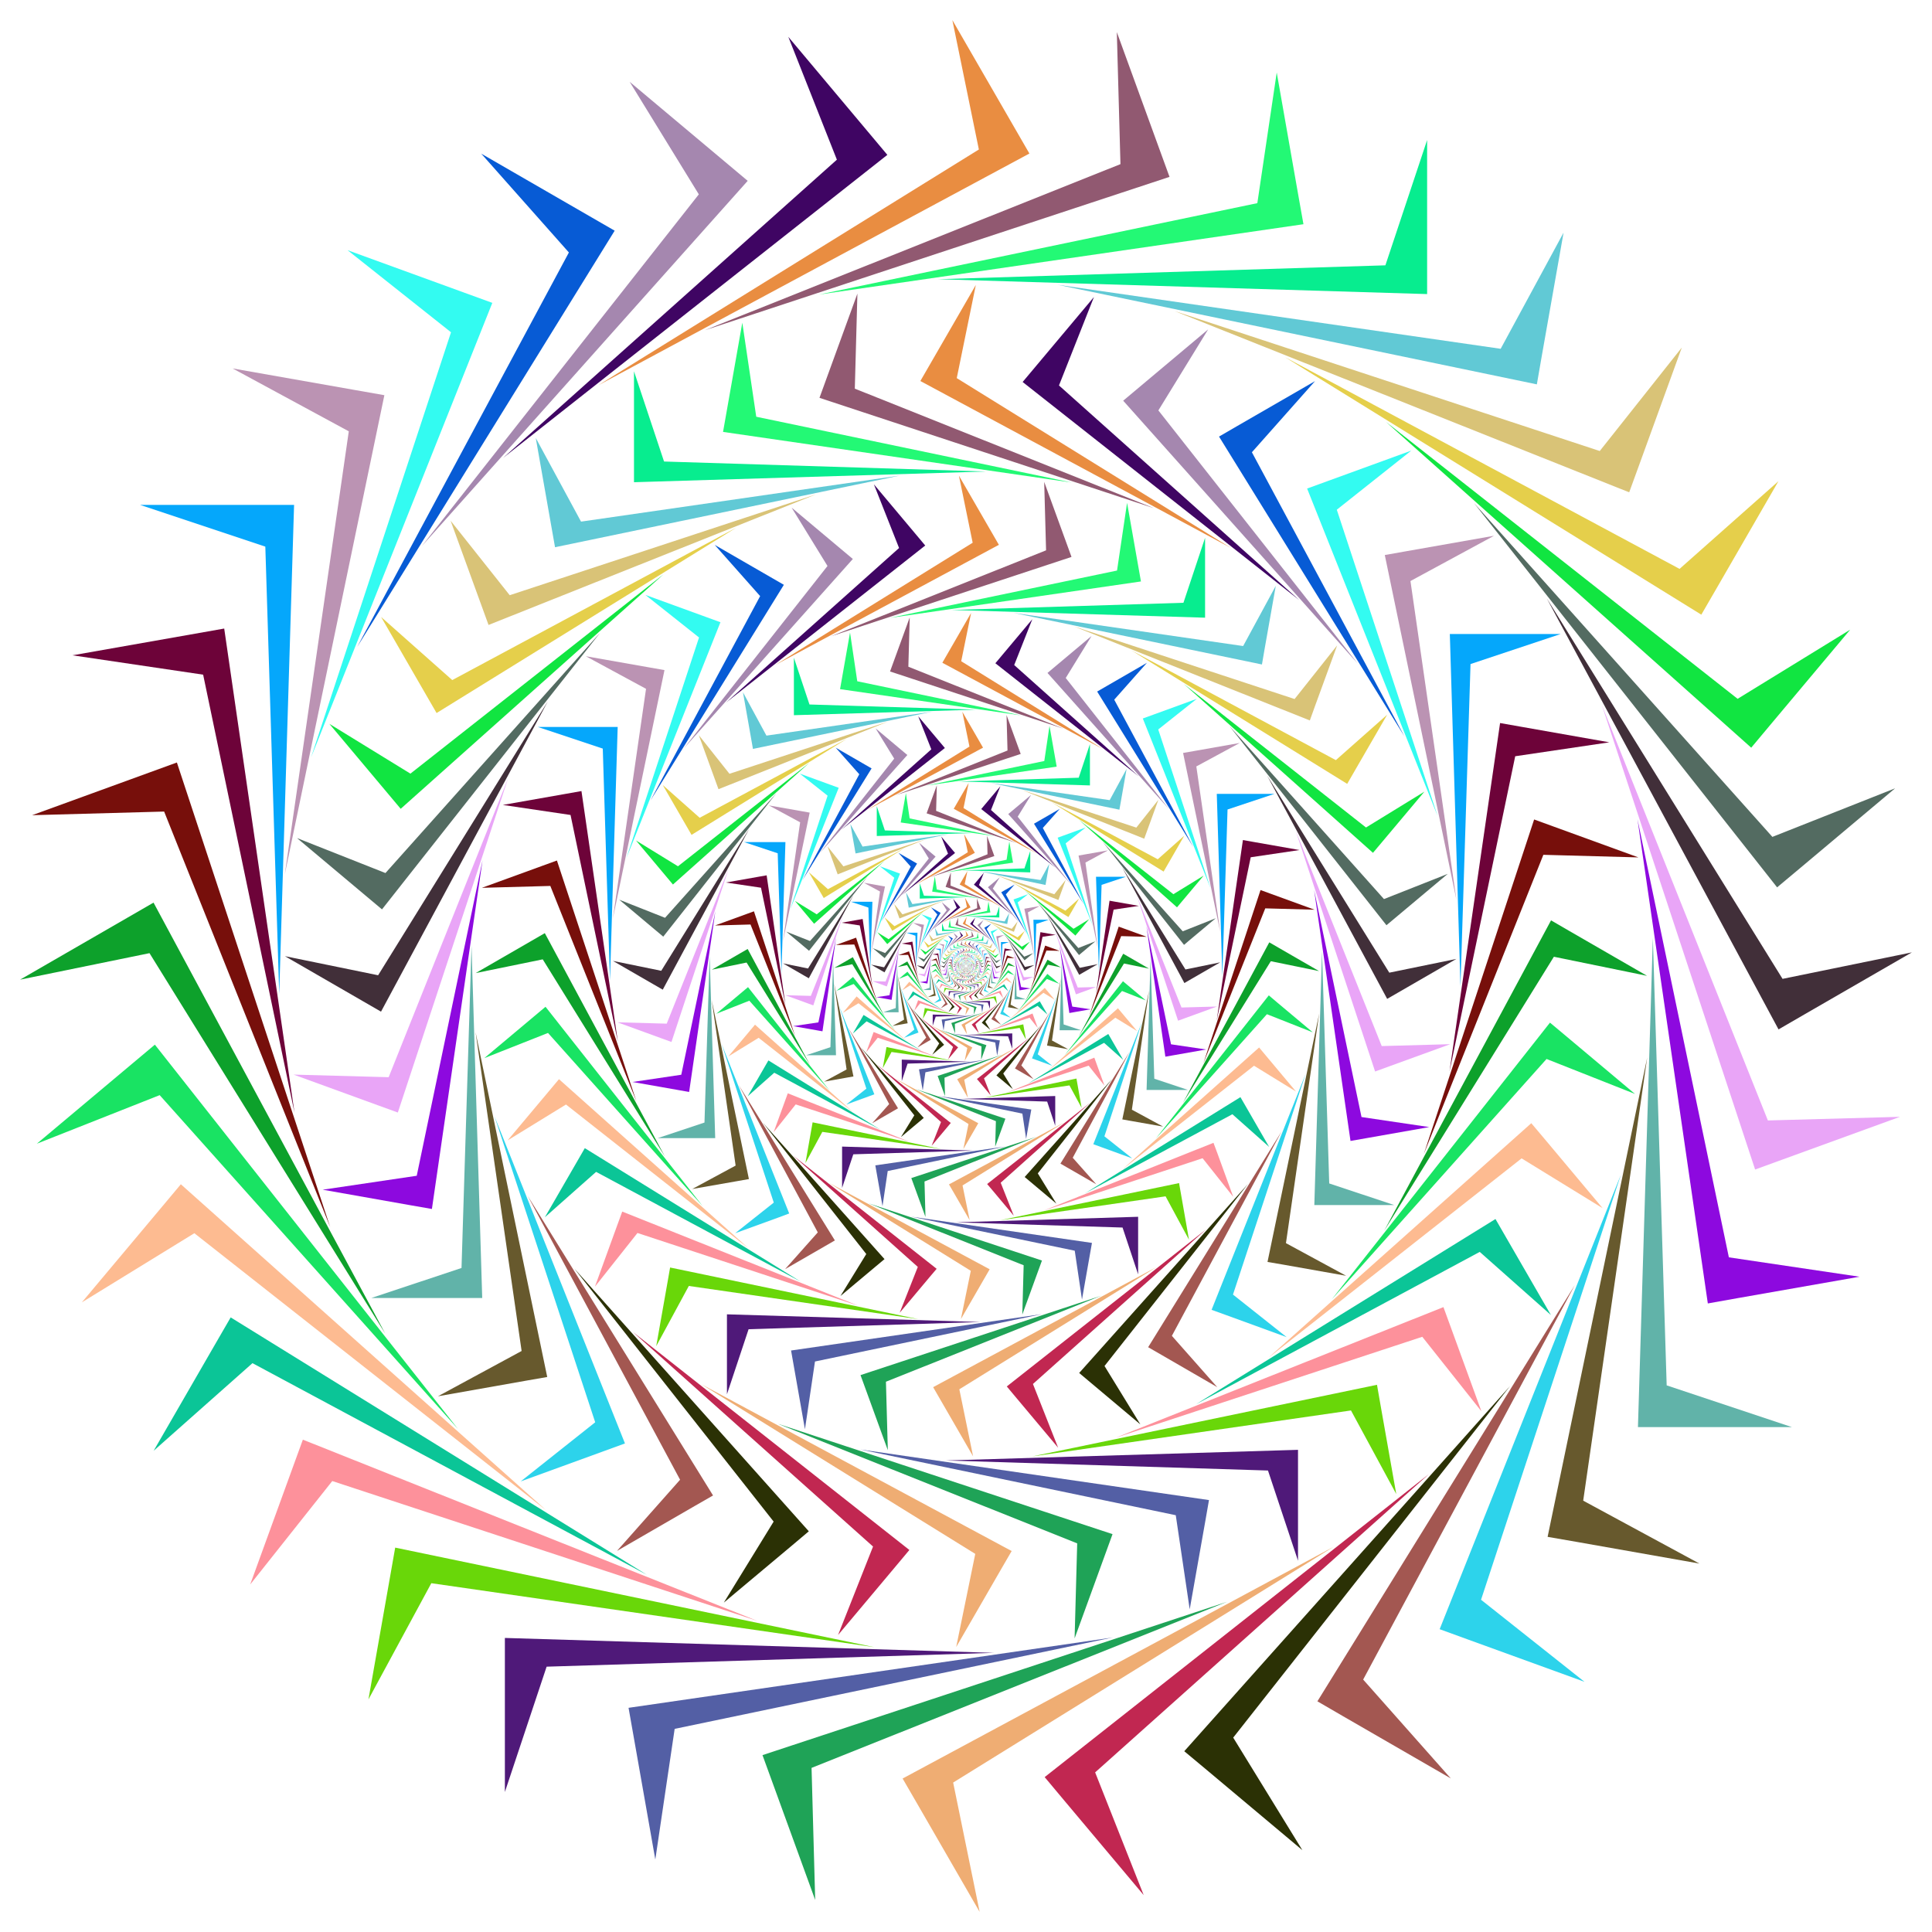 <?xml version="1.0" encoding="UTF-8"?>
<!DOCTYPE svg  PUBLIC '-//W3C//DTD SVG 1.1//EN'  'http://www.w3.org/Graphics/SVG/1.1/DTD/svg11.dtd'>
<svg enable-background="new 0 0 1634.011 1634.011" version="1.1" viewBox="0 0 1634 1634" xml:space="preserve" xmlns="http://www.w3.org/2000/svg">

	
		
			
				<polygon points="815.99 817.89 815.88 817.16 816.05 817.94 816 817.95 815.8 817.99" fill="#67592D"/>
			
			
				<polygon points="816.16 818.05 815.93 817.35 816.23 818.1 816.18 818.11 815.99 818.18" fill="#2DD3EB"/>
			
			
				<polygon points="816.35 818.18 816 817.53 816.43 818.22 816.38 818.24 816.21 818.34" fill="#A35751"/>
			
			
				<polygon points="816.57 818.28 816.11 817.7 816.65 818.3 816.61 818.33 816.45 818.46" fill="#2B3105"/>
			
			
				<polygon points="816.79 818.33 816.24 817.84 816.88 818.34 816.84 818.38 816.71 818.54" fill="#C12751"/>
			
			
				<polygon points="817.03 818.35 816.4 817.96 817.11 818.34 817.09 818.39 816.98 818.56" fill="#EFAD73"/>
			
			
				<polygon points="817.26 818.33 816.58 818.05 817.34 818.3 817.32 818.35 817.25 818.54" fill="#1FA357"/>
			
			
				<polygon points="817.48 818.26 816.76 818.11 817.56 818.23 817.55 818.28 817.52 818.48" fill="#535FA5"/>
			
			
				<polygon points="817.7 818.16 816.96 818.14 817.76 818.11 817.76 818.16 817.76 818.37" fill="#4F1979"/>
			
			
				<polygon points="817.89 818.02 817.16 818.13 817.94 817.96 817.95 818.01 817.99 818.21" fill="#69D709"/>
			
			
				<polygon points="818.05 817.85 817.35 818.08 818.1 817.79 818.11 817.83 818.18 818.02" fill="#FD919B"/>
			
			
				<polygon points="818.18 817.66 817.53 818.01 818.22 817.58 818.24 817.63 818.34 817.8" fill="#0BC597"/>
			
			
				<polygon points="818.28 817.44 817.7 817.9 818.3 817.36 818.33 817.4 818.46 817.56" fill="#FDBB91"/>
			
			
				<polygon points="818.33 817.22 817.84 817.77 818.34 817.14 818.38 817.17 818.54 817.3" fill="#19E363"/>
			
			
				<polygon points="818.35 816.98 817.96 817.61 818.34 816.9 818.39 816.93 818.56 817.03" fill="#0DA12B"/>
			
			
				<polygon points="818.33 816.75 818.05 817.44 818.3 816.67 818.35 816.69 818.54 816.76" fill="#770F0B"/>
			
			
				<polygon points="818.26 816.53 818.11 817.25 818.23 816.45 818.28 816.46 818.48 816.49" fill="#6D0339"/>
			
			
				<polygon points="818.16 816.32 818.14 817.05 818.11 816.25 818.16 816.25 818.37 816.25" fill="#05A7FB"/>
			
			
				<polygon points="818.02 816.12 818.13 816.86 817.96 816.07 818.01 816.06 818.21 816.02" fill="#BB93B3"/>
			
			
				<polygon points="817.85 815.96 818.08 816.66 817.79 815.91 817.83 815.9 818.02 815.83" fill="#33FBF1"/>
			
			
				<polygon points="817.66 815.83 818.01 816.48 817.58 815.8 817.63 815.77 817.8 815.67" fill="#075BD5"/>
			
			
				<polygon points="817.44 815.74 817.9 816.31 817.36 815.71 817.4 815.68 817.56 815.55" fill="#A587AF"/>
			
			
				<polygon points="817.22 815.68 817.77 816.17 817.14 815.67 817.17 815.63 817.3 815.48" fill="#3F0563"/>
			
			
				<polygon points="816.98 815.66 817.61 816.05 816.9 815.67 816.93 815.62 817.03 815.45" fill="#E98D41"/>
			
			
				<polygon points="816.75 815.68 817.44 815.96 816.67 815.71 816.69 815.66 816.76 815.47" fill="#915971"/>
			
			
				<polygon points="816.53 815.75 817.25 815.9 816.45 815.78 816.46 815.74 816.49 815.53" fill="#23F975"/>
			
			
				<polygon points="816.32 815.85 817.05 815.88 816.25 815.9 816.25 815.85 816.25 815.65" fill="#07ED8F"/>
			
			
				<polygon points="816.12 815.99 816.86 815.88 816.07 816.05 816.06 816 816.02 815.8" fill="#61C9D5"/>
			
			
				<polygon points="815.96 816.16 816.66 815.93 815.91 816.23 815.9 816.18 815.83 815.99" fill="#D9C377"/>
			
			
				<polygon points="815.83 816.35 816.48 816 815.8 816.43 815.77 816.38 815.67 816.21" fill="#E5CF4B"/>
			
			
				<polygon points="815.74 816.57 816.31 816.11 815.71 816.65 815.68 816.61 815.55 816.45" fill="#11E541"/>
			
			
				<polygon points="815.68 816.79 816.17 816.24 815.67 816.88 815.63 816.84 815.48 816.71" fill="#536B61"/>
			
			
				<polygon points="815.66 817.03 816.05 816.4 815.67 817.11 815.62 817.09 815.45 816.98" fill="#412F39"/>
			
			
				<polygon points="815.68 817.26 815.96 816.58 815.71 817.34 815.66 817.32 815.47 817.25" fill="#E9A5F7"/>
			
			
				<polygon points="815.75 817.48 815.9 816.76 815.78 817.56 815.74 817.55 815.53 817.52" fill="#8D09DF"/>
			
			
				<polygon points="815.85 817.7 815.88 816.96 815.9 817.76 815.85 817.76 815.65 817.76" fill="#61B3A9"/>
			
		
	
	
		
			
				<polygon points="818.42 818.23 818.56 817.22 818.34 818.31 818.4 818.32 818.68 818.37" fill="#67592D"/>
			
			
				<polygon points="818.18 818.46 818.5 817.48 818.09 818.52 818.15 818.54 818.42 818.64" fill="#2DD3EB"/>
			
			
				<polygon points="817.91 818.64 818.4 817.74 817.81 818.69 817.87 818.72 818.11 818.86" fill="#A35751"/>
			
			
				<polygon points="817.62 818.77 818.25 817.97 817.5 818.8 817.56 818.84 817.78 819.03" fill="#2B3105"/>
			
			
				<polygon points="817.3 818.85 818.06 818.17 817.18 818.86 817.23 818.91 817.41 819.13" fill="#C12751"/>
			
			
				<polygon points="816.98 818.87 817.85 818.33 816.86 818.86 816.9 818.92 817.04 819.17" fill="#EFAD73"/>
			
			
				<polygon points="816.65 818.84 817.6 818.46 816.54 818.81 816.56 818.87 816.66 819.14" fill="#1FA357"/>
			
			
				<polygon points="816.34 818.75 817.34 818.54 816.23 818.7 816.25 818.77 816.3 819.05" fill="#535FA5"/>
			
			
				<polygon points="816.05 818.61 817.07 818.58 815.95 818.54 815.95 818.61 815.95 818.89" fill="#4F1979"/>
			
			
				<polygon points="815.78 818.42 816.8 818.56 815.7 818.34 815.69 818.4 815.64 818.68" fill="#69D709"/>
			
			
				<polygon points="815.56 818.18 816.53 818.5 815.49 818.09 815.47 818.15 815.37 818.42" fill="#FD919B"/>
			
			
				<polygon points="815.37 817.91 816.28 818.4 815.32 817.81 815.29 817.87 815.15 818.11" fill="#0BC597"/>
			
			
				<polygon points="815.24 817.62 816.04 818.25 815.21 817.5 815.17 817.56 814.98 817.78" fill="#FDBB91"/>
			
			
				<polygon points="815.16 817.3 815.84 818.06 815.15 817.18 815.1 817.23 814.88 817.41" fill="#19E363"/>
			
			
				<polygon points="815.14 816.98 815.68 817.85 815.15 816.86 815.09 816.9 814.84 817.04" fill="#0DA12B"/>
			
			
				<polygon points="815.17 816.65 815.55 817.6 815.2 816.54 815.14 816.56 814.87 816.66" fill="#770F0B"/>
			
			
				<polygon points="815.26 816.34 815.47 817.34 815.31 816.23 815.24 816.25 814.96 816.3" fill="#6D0339"/>
			
			
				<polygon points="815.4 816.05 815.44 817.07 815.47 815.95 815.4 815.95 815.12 815.95" fill="#05A7FB"/>
			
			
				<polygon points="815.59 815.78 815.45 816.8 815.68 815.7 815.61 815.69 815.33 815.64" fill="#BB93B3"/>
			
			
				<polygon points="815.83 815.56 815.51 816.53 815.92 815.49 815.86 815.47 815.59 815.37" fill="#33FBF1"/>
			
			
				<polygon points="816.1 815.37 815.61 816.28 816.2 815.32 816.14 815.29 815.9 815.15" fill="#075BD5"/>
			
			
				<polygon points="816.4 815.24 815.76 816.04 816.51 815.21 816.45 815.17 816.24 814.98" fill="#A587AF"/>
			
			
				<polygon points="816.71 815.16 815.95 815.84 816.83 815.15 816.78 815.1 816.6 814.88" fill="#3F0563"/>
			
			
				<polygon points="817.04 815.14 816.16 815.68 817.15 815.15 817.12 815.09 816.97 814.84" fill="#E98D41"/>
			
			
				<polygon points="817.36 815.17 816.41 815.55 817.47 815.2 817.45 815.14 817.35 814.87" fill="#915971"/>
			
			
				<polygon points="817.67 815.26 816.67 815.47 817.78 815.31 817.77 815.24 817.72 814.96" fill="#23F975"/>
			
			
				<polygon points="817.96 815.4 816.94 815.44 818.06 815.47 818.06 815.4 818.06 815.12" fill="#07ED8F"/>
			
			
				<polygon points="818.23 815.59 817.22 815.45 818.31 815.68 818.32 815.61 818.37 815.33" fill="#61C9D5"/>
			
			
				<polygon points="818.46 815.83 817.48 815.51 818.52 815.92 818.54 815.86 818.64 815.59" fill="#D9C377"/>
			
			
				<polygon points="818.64 816.1 817.74 815.61 818.69 816.2 818.72 816.14 818.86 815.9" fill="#E5CF4B"/>
			
			
				<polygon points="818.77 816.4 817.97 815.76 818.8 816.51 818.84 816.45 819.03 816.24" fill="#11E541"/>
			
			
				<polygon points="818.85 816.71 818.17 815.95 818.86 816.83 818.91 816.78 819.13 816.6" fill="#536B61"/>
			
			
				<polygon points="818.87 817.04 818.33 816.16 818.86 817.15 818.92 817.12 819.17 816.97" fill="#412F39"/>
			
			
				<polygon points="818.84 817.36 818.46 816.41 818.81 817.47 818.87 817.45 819.14 817.35" fill="#E9A5F7"/>
			
			
				<polygon points="818.75 817.67 818.54 816.67 818.7 817.78 818.77 817.77 819.05 817.72" fill="#8D09DF"/>
			
			
				<polygon points="818.61 817.96 818.58 816.94 818.54 818.06 818.61 818.06 818.89 818.06" fill="#61B3A9"/>
			
		
	
	
		
			
				<polygon points="815.04 818.7 814.84 817.3 815.16 818.82 815.06 818.84 814.68 818.9" fill="#67592D"/>
			
			
				<polygon points="815.37 819.02 814.92 817.67 815.5 819.11 815.41 819.14 815.04 819.28" fill="#2DD3EB"/>
			
			
				<polygon points="815.74 819.27 815.07 818.02 815.89 819.34 815.81 819.39 815.47 819.59" fill="#A35751"/>
			
			
				<polygon points="816.16 819.46 815.28 818.34 816.31 819.5 816.24 819.56 815.94 819.81" fill="#2B3105"/>
			
			
				<polygon points="816.6 819.57 815.54 818.62 816.76 819.58 816.7 819.65 816.44 819.96" fill="#C12751"/>
			
			
				<polygon points="817.05 819.6 815.84 818.85 817.21 819.59 817.16 819.67 816.96 820.01" fill="#EFAD73"/>
			
			
				<polygon points="817.5 819.55 816.18 819.02 817.65 819.51 817.62 819.6 817.48 819.97" fill="#1FA357"/>
			
			
				<polygon points="817.93 819.43 816.54 819.14 818.08 819.36 818.06 819.46 817.99 819.84" fill="#535FA5"/>
			
			
				<polygon points="818.34 819.23 816.92 819.19 818.47 819.14 818.47 819.23 818.47 819.63" fill="#4F1979"/>
			
			
				<polygon points="818.7 818.97 817.3 819.17 818.82 818.85 818.84 818.95 818.9 819.34" fill="#69D709"/>
			
			
				<polygon points="819.02 818.64 817.67 819.09 819.11 818.51 819.14 818.6 819.28 818.97" fill="#FD919B"/>
			
			
				<polygon points="819.27 818.27 818.02 818.94 819.34 818.12 819.39 818.2 819.59 818.54" fill="#0BC597"/>
			
			
				<polygon points="819.46 817.85 818.34 818.73 819.5 817.7 819.56 817.77 819.81 818.07" fill="#FDBB91"/>
			
			
				<polygon points="819.57 817.42 818.62 818.48 819.58 817.26 819.65 817.32 819.96 817.57" fill="#19E363"/>
			
			
				<polygon points="819.6 816.96 818.85 818.17 819.59 816.8 819.67 816.85 820.01 817.05" fill="#0DA12B"/>
			
			
				<polygon points="819.55 816.52 819.02 817.84 819.51 816.36 819.6 816.39 819.97 816.53" fill="#770F0B"/>
			
			
				<polygon points="819.43 816.08 819.14 817.47 819.36 815.93 819.46 815.95 819.84 816.02" fill="#6D0339"/>
			
			
				<polygon points="819.23 815.67 819.19 817.09 819.14 815.54 819.23 815.54 819.63 815.54" fill="#05A7FB"/>
			
			
				<polygon points="818.97 815.31 819.17 816.71 818.85 815.19 818.95 815.18 819.34 815.11" fill="#BB93B3"/>
			
			
				<polygon points="818.64 814.99 819.09 816.34 818.51 814.9 818.6 814.87 818.97 814.73" fill="#33FBF1"/>
			
			
				<polygon points="818.27 814.74 818.94 815.99 818.12 814.67 818.2 814.62 818.54 814.42" fill="#075BD5"/>
			
			
				<polygon points="817.85 814.56 818.73 815.67 817.7 814.51 817.77 814.45 818.07 814.2" fill="#A587AF"/>
			
			
				<polygon points="817.42 814.44 818.48 815.39 817.26 814.43 817.32 814.36 817.57 814.05" fill="#3F0563"/>
			
			
				<polygon points="816.96 814.41 818.17 815.16 816.8 814.42 816.85 814.34 817.05 814" fill="#E98D41"/>
			
			
				<polygon points="816.52 814.46 817.84 814.99 816.36 814.5 816.39 814.41 816.53 814.04" fill="#915971"/>
			
			
				<polygon points="816.08 814.58 817.47 814.87 815.93 814.65 815.95 814.56 816.02 814.17" fill="#23F975"/>
			
			
				<polygon points="815.67 814.78 817.09 814.82 815.54 814.87 815.54 814.78 815.54 814.38" fill="#07ED8F"/>
			
			
				<polygon points="815.31 815.04 816.71 814.84 815.19 815.16 815.18 815.06 815.11 814.68" fill="#61C9D5"/>
			
			
				<polygon points="814.99 815.37 816.34 814.92 814.9 815.5 814.87 815.41 814.73 815.04" fill="#D9C377"/>
			
			
				<polygon points="814.74 815.74 815.99 815.07 814.67 815.89 814.62 815.81 814.42 815.47" fill="#E5CF4B"/>
			
			
				<polygon points="814.56 816.16 815.67 815.28 814.51 816.31 814.45 816.24 814.2 815.94" fill="#11E541"/>
			
			
				<polygon points="814.44 816.6 815.39 815.54 814.43 816.76 814.36 816.7 814.05 816.44" fill="#536B61"/>
			
			
				<polygon points="814.41 817.05 815.16 815.84 814.42 817.21 814.34 817.16 814 816.96" fill="#412F39"/>
			
			
				<polygon points="814.46 817.5 814.99 816.18 814.5 817.65 814.41 817.62 814.04 817.48" fill="#E9A5F7"/>
			
			
				<polygon points="814.58 817.93 814.87 816.54 814.65 818.08 814.56 818.06 814.17 817.99" fill="#8D09DF"/>
			
			
				<polygon points="814.78 818.34 814.82 816.92 814.87 818.47 814.78 818.47 814.38 818.47" fill="#61B3A9"/>
			
		
	
	
		
			
				<polygon points="819.73 819.36 820.01 817.41 819.57 819.52 819.7 819.55 820.24 819.64" fill="#67592D"/>
			
			
				<polygon points="819.28 819.8 819.9 817.93 819.1 819.93 819.22 819.98 819.73 820.16" fill="#2DD3EB"/>
			
			
				<polygon points="818.76 820.15 819.69 818.41 818.56 820.25 818.67 820.32 819.14 820.59" fill="#A35751"/>
			
			
				<polygon points="818.18 820.41 819.41 818.86 817.97 820.47 818.07 820.55 818.49 820.91" fill="#2B3105"/>
			
			
				<polygon points="817.58 820.56 819.05 819.25 817.35 820.58 817.44 820.68 817.79 821.1" fill="#C12751"/>
			
			
				<polygon points="816.95 820.61 818.63 819.57 816.73 820.59 816.79 820.7 817.07 821.18" fill="#EFAD73"/>
			
			
				<polygon points="816.32 820.54 818.16 819.81 816.11 820.49 816.15 820.61 816.34 821.12" fill="#1FA357"/>
			
			
				<polygon points="815.72 820.37 817.65 819.97 815.52 820.28 815.54 820.41 815.64 820.95" fill="#535FA5"/>
			
			
				<polygon points="815.16 820.1 817.13 820.04 814.97 819.97 814.97 820.1 814.97 820.65" fill="#4F1979"/>
			
			
				<polygon points="814.65 819.73 816.6 820.01 814.49 819.57 814.46 819.7 814.37 820.24" fill="#69D709"/>
			
			
				<polygon points="814.21 819.28 816.08 819.9 814.08 819.1 814.04 819.22 813.85 819.73" fill="#FD919B"/>
			
			
				<polygon points="813.86 818.76 815.6 819.69 813.76 818.56 813.7 818.67 813.42 819.14" fill="#0BC597"/>
			
			
				<polygon points="813.6 818.18 815.15 819.41 813.54 817.97 813.46 818.07 813.1 818.49" fill="#FDBB91"/>
			
			
				<polygon points="813.45 817.58 814.76 819.05 813.43 817.35 813.33 817.44 812.91 817.79" fill="#19E363"/>
			
			
				<polygon points="813.4 816.95 814.44 818.63 813.42 816.73 813.31 816.79 812.83 817.07" fill="#0DA12B"/>
			
			
				<polygon points="813.47 816.32 814.2 818.16 813.52 816.11 813.4 816.15 812.89 816.34" fill="#770F0B"/>
			
			
				<polygon points="813.64 815.72 814.04 817.65 813.73 815.52 813.6 815.54 813.06 815.64" fill="#6D0339"/>
			
			
				<polygon points="813.92 815.16 813.98 817.13 814.04 814.97 813.91 814.97 813.36 814.97" fill="#05A7FB"/>
			
			
				<polygon points="814.28 814.65 814 816.6 814.44 814.49 814.31 814.46 813.77 814.37" fill="#BB93B3"/>
			
			
				<polygon points="814.73 814.21 814.12 816.08 814.92 814.08 814.79 814.04 814.28 813.85" fill="#33FBF1"/>
			
			
				<polygon points="815.25 813.86 814.32 815.6 815.46 813.76 815.34 813.7 814.87 813.42" fill="#075BD5"/>
			
			
				<polygon points="815.83 813.6 814.6 815.15 816.04 813.54 815.94 813.46 815.52 813.1" fill="#A587AF"/>
			
			
				<polygon points="816.44 813.45 814.96 814.76 816.66 813.43 816.57 813.33 816.22 812.91" fill="#3F0563"/>
			
			
				<polygon points="817.06 813.4 815.38 814.44 817.28 813.42 817.22 813.31 816.94 812.83" fill="#E98D41"/>
			
			
				<polygon points="817.69 813.47 815.85 814.2 817.9 813.52 817.86 813.4 817.67 812.89" fill="#915971"/>
			
			
				<polygon points="818.29 813.64 816.36 814.04 818.49 813.73 818.47 813.6 818.38 813.06" fill="#23F975"/>
			
			
				<polygon points="818.86 813.92 816.88 813.98 819.04 814.04 819.04 813.91 819.04 813.36" fill="#07ED8F"/>
			
			
				<polygon points="819.36 814.28 817.41 814 819.52 814.44 819.55 814.31 819.64 813.77" fill="#61C9D5"/>
			
			
				<polygon points="819.8 814.73 817.93 814.12 819.93 814.92 819.98 814.79 820.16 814.28" fill="#D9C377"/>
			
			
				<polygon points="820.15 815.25 818.41 814.32 820.25 815.46 820.32 815.34 820.59 814.87" fill="#E5CF4B"/>
			
			
				<polygon points="820.41 815.83 818.86 814.6 820.47 816.04 820.55 815.94 820.91 815.52" fill="#11E541"/>
			
			
				<polygon points="820.56 816.44 819.25 814.96 820.58 816.66 820.68 816.57 821.1 816.22" fill="#536B61"/>
			
			
				<polygon points="820.61 817.06 819.57 815.38 820.59 817.28 820.7 817.22 821.18 816.94" fill="#412F39"/>
			
			
				<polygon points="820.54 817.69 819.81 815.85 820.49 817.9 820.61 817.86 821.12 817.67" fill="#E9A5F7"/>
			
			
				<polygon points="820.37 818.29 819.97 816.36 820.28 818.49 820.41 818.47 820.95 818.38" fill="#8D09DF"/>
			
			
				<polygon points="820.1 818.86 820.04 816.88 819.97 819.04 820.1 819.04 820.65 819.04" fill="#61B3A9"/>
			
		
	
	
		
			
				<polygon points="813.22 820.28 812.83 817.57 813.44 820.5 813.26 820.53 812.51 820.67" fill="#67592D"/>
			
			
				<polygon points="813.85 820.89 812.99 818.28 814.1 821.07 813.93 821.13 813.22 821.39" fill="#2DD3EB"/>
			
			
				<polygon points="814.57 821.38 813.28 818.96 814.85 821.51 814.7 821.6 814.04 821.98" fill="#A35751"/>
			
			
				<polygon points="815.37 821.73 813.67 819.58 815.67 821.82 815.53 821.93 814.94 822.42" fill="#2B3105"/>
			
			
				<polygon points="816.21 821.95 814.17 820.12 816.52 821.98 816.41 822.12 815.92 822.7" fill="#C12751"/>
			
			
				<polygon points="817.08 822.01 814.75 820.56 817.39 821.98 817.3 822.14 816.92 822.8" fill="#EFAD73"/>
			
			
				<polygon points="817.95 821.92 815.4 820.9 818.25 821.84 818.19 822.01 817.93 822.73" fill="#1FA357"/>
			
			
				<polygon points="818.79 821.68 816.11 821.12 819.07 821.55 819.04 821.73 818.91 822.48" fill="#535FA5"/>
			
			
				<polygon points="819.58 821.3 816.83 821.21 819.83 821.12 819.83 821.3 819.83 822.07" fill="#4F1979"/>
			
			
				<polygon points="820.28 820.79 817.57 821.18 820.5 820.57 820.53 820.75 820.67 821.5" fill="#69D709"/>
			
			
				<polygon points="820.89 820.16 818.28 821.02 821.07 819.91 821.13 820.08 821.39 820.8" fill="#FD919B"/>
			
			
				<polygon points="821.38 819.44 818.96 820.74 821.51 819.16 821.6 819.32 821.98 819.98" fill="#0BC597"/>
			
			
				<polygon points="821.73 818.64 819.58 820.34 821.82 818.34 821.93 818.48 822.42 819.07" fill="#FDBB91"/>
			
			
				<polygon points="821.95 817.8 820.12 819.84 821.98 817.49 822.12 817.6 822.7 818.09" fill="#19E363"/>
			
			
				<polygon points="822.01 816.93 820.56 819.26 821.98 816.62 822.14 816.71 822.8 817.09" fill="#0DA12B"/>
			
			
				<polygon points="821.92 816.06 820.9 818.61 821.84 815.76 822.01 815.82 822.73 816.08" fill="#770F0B"/>
			
			
				<polygon points="821.68 815.22 821.12 817.9 821.55 814.94 821.73 814.97 822.48 815.1" fill="#6D0339"/>
			
			
				<polygon points="821.3 814.44 821.21 817.18 821.12 814.18 821.3 814.18 822.07 814.18" fill="#05A7FB"/>
			
			
				<polygon points="820.79 813.73 821.18 816.44 820.57 813.51 820.75 813.48 821.5 813.34" fill="#BB93B3"/>
			
			
				<polygon points="820.16 813.12 821.02 815.73 819.91 812.94 820.08 812.88 820.8 812.62" fill="#33FBF1"/>
			
			
				<polygon points="819.44 812.63 820.74 815.05 819.16 812.5 819.32 812.41 819.98 812.03" fill="#075BD5"/>
			
			
				<polygon points="818.64 812.28 820.34 814.43 818.34 812.2 818.48 812.08 819.07 811.59" fill="#A587AF"/>
			
			
				<polygon points="817.8 812.06 819.84 813.89 817.49 812.04 817.6 811.9 818.09 811.31" fill="#3F0563"/>
			
			
				<polygon points="816.93 812 819.26 813.45 816.62 812.03 816.71 811.87 817.09 811.21" fill="#E98D41"/>
			
			
				<polygon points="816.06 812.09 818.61 813.11 815.76 812.17 815.82 812 816.08 811.28" fill="#915971"/>
			
			
				<polygon points="815.22 812.33 817.9 812.89 814.94 812.46 814.97 812.28 815.1 811.53" fill="#23F975"/>
			
			
				<polygon points="814.44 812.71 817.18 812.8 814.18 812.89 814.18 812.71 814.18 811.94" fill="#07ED8F"/>
			
			
				<polygon points="813.73 813.22 816.44 812.83 813.51 813.44 813.48 813.26 813.34 812.51" fill="#61C9D5"/>
			
			
				<polygon points="813.12 813.85 815.73 812.99 812.94 814.1 812.88 813.93 812.62 813.22" fill="#D9C377"/>
			
			
				<polygon points="812.63 814.57 815.05 813.28 812.5 814.85 812.41 814.7 812.03 814.04" fill="#E5CF4B"/>
			
			
				<polygon points="812.28 815.37 814.43 813.67 812.2 815.67 812.08 815.53 811.59 814.94" fill="#11E541"/>
			
			
				<polygon points="812.06 816.21 813.89 814.17 812.04 816.52 811.9 816.41 811.31 815.92" fill="#536B61"/>
			
			
				<polygon points="812 817.08 813.45 814.75 812.03 817.39 811.87 817.3 811.21 816.92" fill="#412F39"/>
			
			
				<polygon points="812.09 817.95 813.11 815.4 812.17 818.25 812 818.19 811.28 817.93" fill="#E9A5F7"/>
			
			
				<polygon points="812.33 818.79 812.89 816.11 812.46 819.07 812.28 819.04 811.53 818.91" fill="#8D09DF"/>
			
			
				<polygon points="812.71 819.58 812.8 816.83 812.89 819.83 812.71 819.83 811.94 819.83" fill="#61B3A9"/>
			
		
	
	
		
			
				<polygon points="822.26 821.56 822.8 817.79 821.96 821.86 822.2 821.91 823.25 822.09" fill="#67592D"/>
			
			
				<polygon points="821.39 822.4 822.58 818.78 821.04 822.65 821.27 822.74 822.27 823.1" fill="#2DD3EB"/>
			
			
				<polygon points="820.38 823.08 822.19 819.72 820 823.26 820.21 823.39 821.13 823.92" fill="#A35751"/>
			
			
				<polygon points="819.28 823.57 821.64 820.58 818.86 823.69 819.06 823.85 819.87 824.53" fill="#2B3105"/>
			
			
				<polygon points="818.1 823.87 820.94 821.33 817.68 823.91 817.84 824.1 818.52 824.91" fill="#C12751"/>
			
			
				<polygon points="816.9 823.95 820.13 821.95 816.47 823.92 816.59 824.14 817.12 825.06" fill="#EFAD73"/>
			
			
				<polygon points="815.69 823.83 819.23 822.42 815.27 823.72 815.36 823.96 815.72 824.95" fill="#1FA357"/>
			
			
				<polygon points="814.53 823.5 818.26 822.72 814.13 823.32 814.18 823.57 814.36 824.61" fill="#535FA5"/>
			
			
				<polygon points="813.44 822.97 817.24 822.85 813.08 822.72 813.08 822.98 813.08 824.03" fill="#4F1979"/>
			
			
				<polygon points="812.46 822.26 816.22 822.8 812.15 821.96 812.1 822.2 811.92 823.25" fill="#69D709"/>
			
			
				<polygon points="811.61 821.39 815.23 822.58 811.36 821.04 811.28 821.27 810.91 822.27" fill="#FD919B"/>
			
			
				<polygon points="810.93 820.38 814.29 822.19 810.75 820 810.62 820.21 810.09 821.13" fill="#0BC597"/>
			
			
				<polygon points="810.44 819.28 813.43 821.64 810.32 818.86 810.16 819.06 809.48 819.87" fill="#FDBB91"/>
			
			
				<polygon points="810.14 818.1 812.68 820.94 810.1 817.68 809.91 817.84 809.1 818.52" fill="#19E363"/>
			
			
				<polygon points="810.06 816.9 812.06 820.13 810.09 816.47 809.87 816.59 808.96 817.12" fill="#0DA12B"/>
			
			
				<polygon points="810.18 815.69 811.6 819.23 810.29 815.27 810.05 815.36 809.06 815.72" fill="#770F0B"/>
			
			
				<polygon points="810.51 814.53 811.29 818.26 810.69 814.13 810.44 814.18 809.4 814.36" fill="#6D0339"/>
			
			
				<polygon points="811.04 813.44 811.16 817.24 811.29 813.08 811.04 813.08 809.98 813.08" fill="#05A7FB"/>
			
			
				<polygon points="811.75 812.46 811.21 816.22 812.06 812.15 811.81 812.1 810.76 811.92" fill="#BB93B3"/>
			
			
				<polygon points="812.62 811.61 811.43 815.23 812.98 811.36 812.74 811.28 811.74 810.91" fill="#33FBF1"/>
			
			
				<polygon points="813.63 810.93 811.82 814.29 814.02 810.75 813.8 810.62 812.88 810.09" fill="#075BD5"/>
			
			
				<polygon points="814.73 810.44 812.38 813.43 815.15 810.32 814.95 810.16 814.14 809.48" fill="#A587AF"/>
			
			
				<polygon points="815.91 810.14 813.07 812.68 816.34 810.1 816.17 809.91 815.49 809.1" fill="#3F0563"/>
			
			
				<polygon points="817.12 810.06 813.88 812.06 817.54 810.09 817.42 809.87 816.89 808.96" fill="#E98D41"/>
			
			
				<polygon points="818.32 810.18 814.78 811.6 818.74 810.29 818.65 810.05 818.29 809.06" fill="#915971"/>
			
			
				<polygon points="819.48 810.51 815.76 811.29 819.88 810.69 819.83 810.44 819.65 809.4" fill="#23F975"/>
			
			
				<polygon points="820.57 811.04 816.77 811.16 820.93 811.29 820.93 811.04 820.93 809.98" fill="#07ED8F"/>
			
			
				<polygon points="821.56 811.75 817.79 811.21 821.86 812.06 821.91 811.81 822.09 810.76" fill="#61C9D5"/>
			
			
				<polygon points="822.4 812.62 818.78 811.43 822.65 812.98 822.74 812.74 823.1 811.74" fill="#D9C377"/>
			
			
				<polygon points="823.08 813.63 819.72 811.82 823.26 814.02 823.39 813.8 823.92 812.88" fill="#E5CF4B"/>
			
			
				<polygon points="823.57 814.73 820.58 812.38 823.69 815.15 823.85 814.95 824.53 814.14" fill="#11E541"/>
			
			
				<polygon points="823.87 815.91 821.33 813.07 823.91 816.34 824.1 816.17 824.91 815.49" fill="#536B61"/>
			
			
				<polygon points="823.95 817.12 821.95 813.88 823.92 817.54 824.14 817.42 825.06 816.89" fill="#412F39"/>
			
			
				<polygon points="823.83 818.32 822.42 814.78 823.72 818.74 823.96 818.65 824.95 818.29" fill="#E9A5F7"/>
			
			
				<polygon points="823.5 819.48 822.72 815.76 823.32 819.88 823.57 819.83 824.61 819.65" fill="#8D09DF"/>
			
			
				<polygon points="822.97 820.57 822.85 816.77 822.72 820.93 822.98 820.93 824.03 820.93" fill="#61B3A9"/>
			
		
	
	
		
			
				<polygon points="809.71 823.32 808.96 818.09 810.13 823.75 809.79 823.81 808.34 824.07" fill="#67592D"/>
			
			
				<polygon points="810.92 824.5 809.26 819.47 811.41 824.84 811.08 824.96 809.7 825.47" fill="#2DD3EB"/>
			
			
				<polygon points="812.31 825.44 809.81 820.78 812.85 825.7 812.55 825.87 811.28 826.61" fill="#A35751"/>
			
			
				<polygon points="813.85 826.13 810.58 821.97 814.42 826.28 814.16 826.51 813.03 827.46" fill="#2B3105"/>
			
			
				<polygon points="815.48 826.54 811.54 823.01 816.08 826.59 815.85 826.86 814.91 827.99" fill="#C12751"/>
			
			
				<polygon points="817.16 826.66 812.66 823.87 817.76 826.61 817.58 826.91 816.84 828.18" fill="#EFAD73"/>
			
			
				<polygon points="818.83 826.48 813.92 824.52 819.41 826.33 819.29 826.66 818.79 828.04" fill="#1FA357"/>
			
			
				<polygon points="820.45 826.02 815.27 824.94 820.99 825.77 820.93 826.12 820.68 827.57" fill="#535FA5"/>
			
			
				<polygon points="821.96 825.29 816.68 825.12 822.46 824.95 822.46 825.3 822.46 826.77" fill="#4F1979"/>
			
			
				<polygon points="823.32 824.3 818.09 825.06 823.75 823.88 823.81 824.23 824.07 825.67" fill="#69D709"/>
			
			
				<polygon points="824.5 823.09 819.47 824.75 824.84 822.6 824.96 822.93 825.47 824.32" fill="#FD919B"/>
			
			
				<polygon points="825.44 821.7 820.78 824.2 825.7 821.16 825.87 821.46 826.61 822.74" fill="#0BC597"/>
			
			
				<polygon points="826.13 820.16 821.97 823.44 826.28 819.59 826.51 819.86 827.46 820.98" fill="#FDBB91"/>
			
			
				<polygon points="826.54 818.53 823.01 822.48 826.59 817.94 826.86 818.16 827.99 819.11" fill="#19E363"/>
			
			
				<polygon points="826.66 816.85 823.87 821.35 826.61 816.26 826.91 816.43 828.18 817.17" fill="#0DA12B"/>
			
			
				<polygon points="826.48 815.18 824.52 820.09 826.33 814.6 826.66 814.72 828.04 815.22" fill="#770F0B"/>
			
			
				<polygon points="826.02 813.56 824.94 818.74 825.77 813.02 826.12 813.08 827.57 813.33" fill="#6D0339"/>
			
			
				<polygon points="825.29 812.05 825.12 817.34 824.95 811.56 825.3 811.56 826.77 811.56" fill="#05A7FB"/>
			
			
				<polygon points="824.3 810.69 825.06 815.92 823.88 810.26 824.23 810.2 825.67 809.94" fill="#BB93B3"/>
			
			
				<polygon points="823.09 809.52 824.75 814.54 822.6 809.17 822.93 809.05 824.32 808.54" fill="#33FBF1"/>
			
			
				<polygon points="821.7 808.57 824.2 813.23 821.16 808.32 821.46 808.14 822.74 807.4" fill="#075BD5"/>
			
			
				<polygon points="820.16 807.89 823.44 812.04 819.59 807.73 819.86 807.5 820.98 806.56" fill="#A587AF"/>
			
			
				<polygon points="818.53 807.48 822.48 811 817.94 807.42 818.16 807.15 819.11 806.02" fill="#3F0563"/>
			
			
				<polygon points="816.85 807.36 821.35 810.14 816.26 807.4 816.43 807.1 817.17 805.83" fill="#E98D41"/>
			
			
				<polygon points="815.18 807.53 820.09 809.49 814.6 807.68 814.72 807.35 815.22 805.97" fill="#915971"/>
			
			
				<polygon points="813.56 807.99 818.74 809.07 813.02 808.24 813.08 807.89 813.33 806.44" fill="#23F975"/>
			
			
				<polygon points="812.05 808.72 817.34 808.89 811.56 809.06 811.56 808.71 811.56 807.24" fill="#07ED8F"/>
			
			
				<polygon points="810.69 809.71 815.92 808.96 810.26 810.13 810.2 809.79 809.94 808.34" fill="#61C9D5"/>
			
			
				<polygon points="809.52 810.92 814.54 809.26 809.17 811.41 809.05 811.08 808.54 809.7" fill="#D9C377"/>
			
			
				<polygon points="808.57 812.31 813.23 809.81 808.32 812.85 808.14 812.55 807.4 811.28" fill="#E5CF4B"/>
			
			
				<polygon points="807.89 813.85 812.04 810.58 807.73 814.42 807.5 814.16 806.56 813.03" fill="#11E541"/>
			
			
				<polygon points="807.48 815.48 811 811.54 807.42 816.08 807.15 815.85 806.02 814.91" fill="#536B61"/>
			
			
				<polygon points="807.36 817.16 810.14 812.66 807.4 817.76 807.1 817.58 805.83 816.84" fill="#412F39"/>
			
			
				<polygon points="807.53 818.83 809.49 813.92 807.68 819.41 807.35 819.29 805.97 818.79" fill="#E9A5F7"/>
			
			
				<polygon points="807.99 820.45 809.07 815.27 808.24 820.99 807.89 820.93 806.44 820.68" fill="#8D09DF"/>
			
			
				<polygon points="808.72 821.96 808.89 816.68 809.06 822.46 808.71 822.46 807.24 822.46" fill="#61B3A9"/>
			
		
	
	
		
			
				<polygon points="827.14 825.78 828.19 818.51 826.55 826.38 827.03 826.46 829.04 826.81" fill="#67592D"/>
			
			
				<polygon points="825.46 827.41 827.76 820.43 824.78 827.89 825.24 828.06 827.16 828.76" fill="#2DD3EB"/>
			
			
				<polygon points="823.52 828.72 827 822.24 822.77 829.08 823.2 829.32 824.96 830.34" fill="#A35751"/>
			
			
				<polygon points="821.39 829.67 825.94 823.9 820.59 829.89 820.96 830.21 822.53 831.52" fill="#2B3105"/>
			
			
				<polygon points="819.12 830.24 824.6 825.35 818.3 830.32 818.61 830.69 819.92 832.26" fill="#C12751"/>
			
			
				<polygon points="816.8 830.41 823.04 826.54 815.96 830.34 816.21 830.76 817.23 832.53" fill="#EFAD73"/>
			
			
				<polygon points="814.47 830.17 821.29 827.44 813.66 829.96 813.83 830.42 814.53 832.34" fill="#1FA357"/>
			
			
				<polygon points="812.22 829.53 819.42 828.03 811.47 829.18 811.55 829.66 811.91 831.67" fill="#535FA5"/>
			
			
				<polygon points="810.12 828.51 817.46 828.28 809.44 828.04 809.44 828.52 809.44 830.56" fill="#4F1979"/>
			
			
				<polygon points="808.23 827.14 815.5 828.19 807.64 826.55 807.55 827.03 807.2 829.04" fill="#69D709"/>
			
			
				<polygon points="806.6 825.46 813.58 827.76 806.12 824.78 805.95 825.24 805.26 827.16" fill="#FD919B"/>
			
			
				<polygon points="805.29 823.52 811.77 827 804.94 822.77 804.69 823.2 803.67 824.96" fill="#0BC597"/>
			
			
				<polygon points="804.34 821.39 810.11 825.94 804.12 820.59 803.8 820.96 802.49 822.53" fill="#FDBB91"/>
			
			
				<polygon points="803.77 819.12 808.66 824.6 803.69 818.3 803.32 818.61 801.75 819.92" fill="#19E363"/>
			
			
				<polygon points="803.6 816.8 807.47 823.04 803.67 815.96 803.25 816.21 801.48 817.23" fill="#0DA12B"/>
			
			
				<polygon points="803.84 814.47 806.57 821.29 804.05 813.66 803.59 813.83 801.68 814.53" fill="#770F0B"/>
			
			
				<polygon points="804.48 812.22 805.98 819.42 804.83 811.47 804.35 811.55 802.34 811.91" fill="#6D0339"/>
			
			
				<polygon points="805.5 810.12 805.73 817.46 805.98 809.44 805.49 809.44 803.45 809.44" fill="#05A7FB"/>
			
			
				<polygon points="806.87 808.23 805.82 815.5 807.46 807.64 806.98 807.55 804.97 807.2" fill="#BB93B3"/>
			
			
				<polygon points="808.55 806.6 806.26 813.58 809.23 806.12 808.77 805.95 806.85 805.26" fill="#33FBF1"/>
			
			
				<polygon points="810.49 805.29 807.01 811.77 811.24 804.94 810.82 804.69 809.05 803.67" fill="#075BD5"/>
			
			
				<polygon points="812.62 804.34 808.07 810.11 813.42 804.12 813.05 803.8 811.48 802.49" fill="#A587AF"/>
			
			
				<polygon points="814.89 803.77 809.41 808.66 815.71 803.69 815.4 803.32 814.09 801.75" fill="#3F0563"/>
			
			
				<polygon points="817.22 803.6 810.97 807.47 818.05 803.67 817.8 803.25 816.78 801.48" fill="#E98D41"/>
			
			
				<polygon points="819.54 803.84 812.72 806.57 820.35 804.05 820.18 803.59 819.48 801.68" fill="#915971"/>
			
			
				<polygon points="821.79 804.48 814.6 805.98 822.54 804.83 822.46 804.35 822.11 802.34" fill="#23F975"/>
			
			
				<polygon points="823.89 805.5 816.55 805.73 824.58 805.98 824.58 805.49 824.58 803.45" fill="#07ED8F"/>
			
			
				<polygon points="825.78 806.87 818.51 805.82 826.38 807.46 826.46 806.98 826.81 804.97" fill="#61C9D5"/>
			
			
				<polygon points="827.41 808.55 820.43 806.26 827.89 809.23 828.06 808.77 828.76 806.85" fill="#D9C377"/>
			
			
				<polygon points="828.72 810.49 822.24 807.01 829.08 811.24 829.32 810.82 830.34 809.05" fill="#E5CF4B"/>
			
			
				<polygon points="829.67 812.62 823.9 808.07 829.89 813.42 830.21 813.05 831.52 811.48" fill="#11E541"/>
			
			
				<polygon points="830.24 814.89 825.35 809.41 830.32 815.71 830.69 815.4 832.26 814.09" fill="#536B61"/>
			
			
				<polygon points="830.41 817.22 826.54 810.97 830.34 818.05 830.76 817.8 832.53 816.78" fill="#412F39"/>
			
			
				<polygon points="830.17 819.54 827.44 812.72 829.96 820.35 830.42 820.18 832.34 819.48" fill="#E9A5F7"/>
			
			
				<polygon points="829.53 821.79 828.03 814.6 829.18 822.54 829.66 822.46 831.67 822.11" fill="#8D09DF"/>
			
			
				<polygon points="828.51 823.89 828.28 816.55 828.04 824.58 828.52 824.58 830.56 824.58" fill="#61B3A9"/>
			
		
	
	
		
			
				<polygon points="802.93 829.2 801.48 819.1 803.74 830.02 803.08 830.14 800.29 830.63" fill="#67592D"/>
			
			
				<polygon points="805.26 831.45 802.07 821.76 806.21 832.12 805.57 832.36 802.91 833.32" fill="#2DD3EB"/>
			
			
				<polygon points="807.95 833.27 803.13 824.28 809 833.77 808.41 834.11 805.95 835.53" fill="#A35751"/>
			
			
				<polygon points="810.91 834.6 804.6 826.58 812.03 834.91 811.51 835.34 809.34 837.16" fill="#2B3105"/>
			
			
				<polygon points="814.06 835.39 806.45 828.59 815.21 835.5 814.78 836.02 812.96 838.19" fill="#C12751"/>
			
			
				<polygon points="817.3 835.62 808.62 830.25 818.45 835.53 818.11 836.12 816.7 838.57" fill="#EFAD73"/>
			
			
				<polygon points="820.53 835.29 811.05 831.5 821.64 835 821.41 835.63 820.44 838.3" fill="#1FA357"/>
			
			
				<polygon points="823.65 834.4 813.66 832.31 824.7 833.92 824.58 834.58 824.09 837.38" fill="#535FA5"/>
			
			
				<polygon points="826.57 832.98 816.37 832.66 827.52 832.32 827.52 833 827.52 835.84" fill="#4F1979"/>
			
			
				<polygon points="829.2 831.08 819.1 832.54 830.02 830.27 830.14 830.93 830.63 833.72" fill="#69D709"/>
			
			
				<polygon points="831.45 828.75 821.76 831.94 832.12 827.8 832.36 828.44 833.32 831.1" fill="#FD919B"/>
			
			
				<polygon points="833.27 826.06 824.28 830.88 833.77 825.02 834.11 825.6 835.53 828.06" fill="#0BC597"/>
			
			
				<polygon points="834.6 823.1 826.58 829.41 834.91 821.98 835.34 822.5 837.16 824.67" fill="#FDBB91"/>
			
			
				<polygon points="835.39 819.95 828.59 827.56 835.5 818.8 836.02 819.23 838.19 821.06" fill="#19E363"/>
			
			
				<polygon points="835.62 816.71 830.25 825.39 835.53 815.56 836.12 815.9 838.57 817.32" fill="#0DA12B"/>
			
			
				<polygon points="835.29 813.48 831.5 822.96 835 812.37 835.63 812.6 838.3 813.57" fill="#770F0B"/>
			
			
				<polygon points="834.4 810.36 832.31 820.35 833.92 809.31 834.58 809.43 837.38 809.92" fill="#6D0339"/>
			
			
				<polygon points="832.98 807.44 832.66 817.64 832.32 806.49 833 806.49 835.84 806.49" fill="#05A7FB"/>
			
			
				<polygon points="831.08 804.82 832.54 814.92 830.27 803.99 830.93 803.87 833.72 803.38" fill="#BB93B3"/>
			
			
				<polygon points="828.75 802.56 831.94 812.25 827.8 801.89 828.44 801.66 831.1 800.69" fill="#33FBF1"/>
			
			
				<polygon points="826.06 800.74 830.88 809.73 825.02 800.24 825.6 799.9 828.06 798.48" fill="#075BD5"/>
			
			
				<polygon points="823.1 799.41 829.41 807.43 821.98 799.1 822.5 798.67 824.67 796.85" fill="#A587AF"/>
			
			
				<polygon points="819.95 798.62 827.56 805.42 818.8 798.51 819.23 797.99 821.06 795.82" fill="#3F0563"/>
			
			
				<polygon points="816.71 798.39 825.39 803.76 815.56 798.48 815.9 797.9 817.32 795.44" fill="#E98D41"/>
			
			
				<polygon points="813.48 798.72 822.96 802.51 812.37 799.02 812.6 798.38 813.57 795.71" fill="#915971"/>
			
			
				<polygon points="810.36 799.61 820.35 801.7 809.31 800.09 809.43 799.43 809.92 796.64" fill="#23F975"/>
			
			
				<polygon points="807.44 801.03 817.64 801.35 806.49 801.69 806.49 801.01 806.49 798.17" fill="#07ED8F"/>
			
			
				<polygon points="804.82 802.93 814.92 801.48 803.99 803.74 803.87 803.08 803.38 800.29" fill="#61C9D5"/>
			
			
				<polygon points="802.56 805.26 812.25 802.07 801.89 806.21 801.66 805.57 800.69 802.91" fill="#D9C377"/>
			
			
				<polygon points="800.74 807.95 809.73 803.13 800.24 809 799.9 808.41 798.48 805.95" fill="#E5CF4B"/>
			
			
				<polygon points="799.41 810.91 807.43 804.6 799.1 812.03 798.67 811.51 796.85 809.34" fill="#11E541"/>
			
			
				<polygon points="798.62 814.06 805.42 806.45 798.51 815.21 797.99 814.78 795.82 812.96" fill="#536B61"/>
			
			
				<polygon points="798.39 817.3 803.76 808.62 798.48 818.45 797.9 818.11 795.44 816.7" fill="#412F39"/>
			
			
				<polygon points="798.72 820.53 802.51 811.05 799.02 821.64 798.38 821.41 795.71 820.44" fill="#E9A5F7"/>
			
			
				<polygon points="799.61 823.65 801.7 813.66 800.09 824.7 799.43 824.58 796.64 824.09" fill="#8D09DF"/>
			
			
				<polygon points="801.03 826.57 801.35 816.37 801.69 827.52 801.01 827.52 798.17 827.52" fill="#61B3A9"/>
			
		
	
	
		
			
				<polygon points="836.55 833.94 838.58 819.91 835.42 835.08 836.35 835.24 840.23 835.93" fill="#67592D"/>
			
			
				<polygon points="833.31 837.07 837.74 823.61 832 838 832.89 838.32 836.59 839.67" fill="#2DD3EB"/>
			
			
				<polygon points="829.58 839.6 836.28 827.11 828.13 840.29 828.94 840.76 832.36 842.73" fill="#A35751"/>
			
			
				<polygon points="825.47 841.44 834.23 830.3 823.92 841.87 824.64 842.47 827.66 845" fill="#2B3105"/>
			
			
				<polygon points="821.09 842.54 831.66 833.1 819.5 842.69 820.1 843.41 822.63 846.43" fill="#C12751"/>
			
			
				<polygon points="816.6 842.86 828.65 835.4 815 842.73 815.47 843.55 817.44 846.96" fill="#EFAD73"/>
			
			
				<polygon points="812.12 842.4 825.28 837.14 810.56 841.99 810.88 842.88 812.23 846.58" fill="#1FA357"/>
			
			
				<polygon points="807.78 841.16 821.66 838.27 806.32 840.49 806.48 841.42 807.17 845.3" fill="#535FA5"/>
			
			
				<polygon points="803.73 839.19 817.89 838.75 802.4 838.28 802.4 839.22 802.4 843.16" fill="#4F1979"/>
			
			
				<polygon points="800.08 836.55 814.1 838.58 798.93 835.42 798.77 836.35 798.08 840.23" fill="#69D709"/>
			
			
				<polygon points="796.94 833.31 810.4 837.74 796.01 832 795.69 832.89 794.34 836.59" fill="#FD919B"/>
			
			
				<polygon points="794.41 829.58 806.9 836.28 793.72 828.13 793.25 828.94 791.28 832.36" fill="#0BC597"/>
			
			
				<polygon points="792.57 825.47 803.71 834.23 792.14 823.92 791.54 824.64 789.01 827.66" fill="#FDBB91"/>
			
			
				<polygon points="791.47 821.09 800.92 831.66 791.32 819.5 790.6 820.1 787.58 822.63" fill="#19E363"/>
			
			
				<polygon points="791.15 816.6 798.62 828.65 791.28 815 790.46 815.47 787.05 817.44" fill="#0DA12B"/>
			
			
				<polygon points="791.62 812.12 796.87 825.28 792.02 810.56 791.13 810.88 787.43 812.23" fill="#770F0B"/>
			
			
				<polygon points="792.85 807.78 795.74 821.66 793.52 806.32 792.59 806.48 788.71 807.17" fill="#6D0339"/>
			
			
				<polygon points="794.82 803.73 795.26 817.89 795.73 802.4 794.79 802.4 790.85 802.4" fill="#05A7FB"/>
			
			
				<polygon points="797.46 800.08 795.44 814.1 798.59 798.93 797.66 798.77 793.78 798.08" fill="#BB93B3"/>
			
			
				<polygon points="800.7 796.94 796.27 810.4 802.01 796.01 801.12 795.69 797.42 794.34" fill="#33FBF1"/>
			
			
				<polygon points="804.43 794.41 797.73 806.9 805.88 793.72 805.07 793.25 801.66 791.28" fill="#075BD5"/>
			
			
				<polygon points="808.54 792.57 799.78 803.71 810.09 792.14 809.37 791.54 806.36 789.01" fill="#A587AF"/>
			
			
				<polygon points="812.92 791.47 802.35 800.92 814.52 791.32 813.91 790.6 811.38 787.58" fill="#3F0563"/>
			
			
				<polygon points="817.41 791.15 805.36 798.62 819.01 791.28 818.54 790.46 816.57 787.05" fill="#E98D41"/>
			
			
				<polygon points="821.9 791.62 808.74 796.87 823.45 792.02 823.13 791.13 821.78 787.43" fill="#915971"/>
			
			
				<polygon points="826.23 792.85 812.36 795.74 827.69 793.52 827.53 792.59 826.84 788.71" fill="#23F975"/>
			
			
				<polygon points="830.28 794.82 816.12 795.26 831.61 795.73 831.61 794.79 831.61 790.85" fill="#07ED8F"/>
			
			
				<polygon points="833.94 797.46 819.91 795.44 835.08 798.59 835.24 797.66 835.93 793.78" fill="#61C9D5"/>
			
			
				<polygon points="837.07 800.7 823.61 796.27 838 802.01 838.32 801.12 839.67 797.42" fill="#D9C377"/>
			
			
				<polygon points="839.6 804.43 827.11 797.73 840.29 805.88 840.76 805.07 842.73 801.66" fill="#E5CF4B"/>
			
			
				<polygon points="841.44 808.54 830.3 799.78 841.87 810.09 842.47 809.37 845 806.36" fill="#11E541"/>
			
			
				<polygon points="842.54 812.92 833.1 802.35 842.69 814.52 843.41 813.91 846.43 811.38" fill="#536B61"/>
			
			
				<polygon points="842.86 817.41 835.4 805.36 842.73 819.01 843.55 818.54 846.96 816.57" fill="#412F39"/>
			
			
				<polygon points="842.4 821.9 837.14 808.74 841.99 823.45 842.88 823.13 846.58 821.78" fill="#E9A5F7"/>
			
			
				<polygon points="841.16 826.23 838.27 812.36 840.49 827.69 841.42 827.53 845.3 826.84" fill="#8D09DF"/>
			
			
				<polygon points="839.19 830.28 838.75 816.12 838.28 831.61 839.22 831.61 843.16 831.61" fill="#61B3A9"/>
			
		
	
	
		
			
				<polygon points="789.86 840.52 787.05 821.04 791.43 842.11 790.14 842.34 784.75 843.28" fill="#67592D"/>
			
			
				<polygon points="794.36 844.88 788.2 826.18 796.17 846.17 794.95 846.62 789.81 848.49" fill="#2DD3EB"/>
			
			
				<polygon points="799.54 848.39 790.23 831.04 801.55 849.34 800.42 850 795.69 852.73" fill="#A35751"/>
			
			
				<polygon points="805.26 850.94 793.08 835.48 807.4 851.54 806.4 852.38 802.21 855.89" fill="#2B3105"/>
			
			
				<polygon points="811.33 852.47 796.65 839.35 813.55 852.68 812.71 853.68 809.19 857.87" fill="#C12751"/>
			
			
				<polygon points="817.57 852.91 800.84 842.55 819.79 852.74 819.14 853.87 816.41 858.6" fill="#EFAD73"/>
			
			
				<polygon points="823.8 852.27 805.52 844.97 825.96 851.71 825.51 852.94 823.64 858.08" fill="#1FA357"/>
			
			
				<polygon points="829.82 850.56 810.55 846.54 831.85 849.63 831.62 850.92 830.67 856.3" fill="#535FA5"/>
			
			
				<polygon points="835.45 847.82 815.78 847.21 837.29 846.56 837.29 847.86 837.29 853.33" fill="#4F1979"/>
			
			
				<polygon points="840.52 844.15 821.04 846.96 842.11 842.58 842.34 843.87 843.28 849.26" fill="#69D709"/>
			
			
				<polygon points="844.88 839.65 826.18 845.81 846.17 837.84 846.62 839.06 848.49 844.2" fill="#FD919B"/>
			
			
				<polygon points="848.39 834.47 831.04 843.78 849.34 832.46 850 833.59 852.73 838.32" fill="#0BC597"/>
			
			
				<polygon points="850.94 828.76 835.48 840.93 851.54 826.61 852.38 827.61 855.89 831.8" fill="#FDBB91"/>
			
			
				<polygon points="852.47 822.68 839.35 837.36 852.68 820.46 853.68 821.3 857.87 824.82" fill="#19E363"/>
			
			
				<polygon points="852.91 816.44 842.55 833.17 852.74 814.22 853.87 814.87 858.6 817.61" fill="#0DA12B"/>
			
			
				<polygon points="852.27 810.21 844.97 828.49 851.71 808.06 852.94 808.5 858.08 810.37" fill="#770F0B"/>
			
			
				<polygon points="850.56 804.19 846.54 823.46 849.63 802.16 850.92 802.39 856.3 803.34" fill="#6D0339"/>
			
			
				<polygon points="847.82 798.56 847.21 818.24 846.56 796.73 847.86 796.73 853.33 796.73" fill="#05A7FB"/>
			
			
				<polygon points="844.15 793.49 846.96 812.97 842.58 791.9 843.87 791.68 849.26 790.73" fill="#BB93B3"/>
			
			
				<polygon points="839.65 789.14 845.81 807.83 837.84 787.84 839.06 787.4 844.2 785.52" fill="#33FBF1"/>
			
			
				<polygon points="834.47 785.62 843.78 802.97 832.46 784.67 833.59 784.01 838.32 781.28" fill="#075BD5"/>
			
			
				<polygon points="828.76 783.07 840.93 798.53 826.61 782.48 827.61 781.64 831.8 778.12" fill="#A587AF"/>
			
			
				<polygon points="822.68 781.54 837.36 794.66 820.46 781.33 821.3 780.33 824.82 776.14" fill="#3F0563"/>
			
			
				<polygon points="816.44 781.1 833.17 791.46 814.22 781.27 814.87 780.14 817.61 775.41" fill="#E98D41"/>
			
			
				<polygon points="810.21 781.74 828.49 789.04 808.06 782.3 808.5 781.07 810.37 775.93" fill="#915971"/>
			
			
				<polygon points="804.19 783.46 823.46 787.48 802.16 784.38 802.39 783.1 803.34 777.71" fill="#23F975"/>
			
			
				<polygon points="798.56 786.19 818.24 786.8 796.73 787.46 796.73 786.15 796.73 780.68" fill="#07ED8F"/>
			
			
				<polygon points="793.49 789.86 812.97 787.05 791.9 791.43 791.68 790.14 790.73 784.75" fill="#61C9D5"/>
			
			
				<polygon points="789.14 794.36 807.83 788.2 787.84 796.17 787.4 794.95 785.52 789.81" fill="#D9C377"/>
			
			
				<polygon points="785.62 799.54 802.97 790.23 784.67 801.55 784.01 800.42 781.28 795.69" fill="#E5CF4B"/>
			
			
				<polygon points="783.07 805.26 798.53 793.08 782.48 807.4 781.64 806.4 778.12 802.21" fill="#11E541"/>
			
			
				<polygon points="781.54 811.33 794.66 796.65 781.33 813.55 780.33 812.71 776.14 809.19" fill="#536B61"/>
			
			
				<polygon points="781.1 817.57 791.46 800.84 781.27 819.79 780.14 819.14 775.41 816.41" fill="#412F39"/>
			
			
				<polygon points="781.74 823.8 789.04 805.52 782.3 825.96 781.07 825.51 775.93 823.64" fill="#E9A5F7"/>
			
			
				<polygon points="783.46 829.82 787.48 810.55 784.38 831.85 783.1 831.62 777.71 830.67" fill="#8D09DF"/>
			
			
				<polygon points="786.19 835.45 786.8 815.78 787.46 837.29 786.15 837.29 780.68 837.29" fill="#61B3A9"/>
			
		
	
	
		
			
				<polygon points="854.71 849.66 858.62 822.61 852.53 851.87 854.32 852.19 861.8 853.5" fill="#67592D"/>
			
			
				<polygon points="848.46 855.72 857.01 829.75 845.94 857.51 847.64 858.13 854.78 860.73" fill="#2DD3EB"/>
			
			
				<polygon points="841.26 860.59 854.19 836.5 838.47 861.92 840.04 862.83 846.62 866.62" fill="#A35751"/>
			
			
				<polygon points="833.32 864.14 850.24 842.66 830.34 864.96 831.73 866.13 837.55 871.01" fill="#2B3105"/>
			
			
				<polygon points="824.89 866.26 845.28 848.04 821.81 866.55 822.98 867.94 827.86 873.76" fill="#C12751"/>
			
			
				<polygon points="816.22 866.88 839.46 852.48 813.13 866.63 814.04 868.2 817.84 874.78" fill="#EFAD73"/>
			
			
				<polygon points="807.57 865.98 832.96 855.84 804.58 865.21 805.2 866.91 807.79 874.05" fill="#1FA357"/>
			
			
				<polygon points="799.21 863.6 825.97 858.02 796.39 862.32 796.71 864.1 798.03 871.58" fill="#535FA5"/>
			
			
				<polygon points="791.39 859.8 818.72 858.96 788.84 858.05 788.84 859.86 788.84 867.46" fill="#4F1979"/>
			
			
				<polygon points="784.35 854.71 811.4 858.62 782.14 852.53 781.82 854.32 780.51 861.8" fill="#69D709"/>
			
			
				<polygon points="778.3 848.46 804.26 857.01 776.5 845.94 775.88 847.64 773.28 854.78" fill="#FD919B"/>
			
			
				<polygon points="773.42 841.26 797.51 854.19 772.09 838.47 771.18 840.04 767.39 846.62" fill="#0BC597"/>
			
			
				<polygon points="769.87 833.32 791.35 850.24 769.05 830.34 767.88 831.73 763 837.55" fill="#FDBB91"/>
			
			
				<polygon points="767.75 824.89 785.97 845.28 767.46 821.81 766.07 822.98 760.25 827.86" fill="#19E363"/>
			
			
				<polygon points="767.13 816.22 781.53 839.46 767.38 813.13 765.81 814.04 759.23 817.84" fill="#0DA12B"/>
			
			
				<polygon points="768.03 807.57 778.17 832.96 768.8 804.58 767.1 805.2 759.96 807.79" fill="#770F0B"/>
			
			
				<polygon points="770.41 799.21 775.99 825.97 771.7 796.39 769.91 796.71 762.43 798.03" fill="#6D0339"/>
			
			
				<polygon points="774.21 791.39 775.06 818.72 775.96 788.84 774.15 788.84 766.55 788.84" fill="#05A7FB"/>
			
			
				<polygon points="779.3 784.35 775.4 811.4 781.48 782.14 779.69 781.82 772.21 780.51" fill="#BB93B3"/>
			
			
				<polygon points="785.55 778.3 777 804.26 788.07 776.5 786.37 775.88 779.23 773.28" fill="#33FBF1"/>
			
			
				<polygon points="792.75 773.42 779.82 797.51 795.55 772.09 793.97 771.18 787.4 767.39" fill="#075BD5"/>
			
			
				<polygon points="800.69 769.87 783.77 791.35 803.67 769.05 802.28 767.88 796.46 763" fill="#A587AF"/>
			
			
				<polygon points="809.12 767.75 788.73 785.97 812.2 767.46 811.04 766.07 806.15 760.25" fill="#3F0563"/>
			
			
				<polygon points="817.79 767.13 794.55 781.53 820.88 767.38 819.97 765.81 816.17 759.23" fill="#E98D41"/>
			
			
				<polygon points="826.44 768.03 801.05 778.17 829.44 768.8 828.82 767.1 826.22 759.96" fill="#915971"/>
			
			
				<polygon points="834.8 770.41 808.04 775.99 837.62 771.7 837.3 769.91 835.98 762.43" fill="#23F975"/>
			
			
				<polygon points="842.62 774.21 815.3 775.06 845.17 775.96 845.17 774.15 845.17 766.55" fill="#07ED8F"/>
			
			
				<polygon points="849.66 779.3 822.61 775.4 851.87 781.48 852.19 779.69 853.5 772.21" fill="#61C9D5"/>
			
			
				<polygon points="855.72 785.55 829.75 777 857.51 788.07 858.13 786.37 860.73 779.23" fill="#D9C377"/>
			
			
				<polygon points="860.59 792.75 836.5 779.82 861.92 795.55 862.83 793.97 866.62 787.4" fill="#E5CF4B"/>
			
			
				<polygon points="864.14 800.69 842.66 783.77 864.96 803.67 866.13 802.28 871.01 796.46" fill="#11E541"/>
			
			
				<polygon points="866.26 809.12 848.04 788.73 866.55 812.2 867.94 811.04 873.76 806.15" fill="#536B61"/>
			
			
				<polygon points="866.88 817.79 852.48 794.55 866.63 820.88 868.2 819.97 874.78 816.17" fill="#412F39"/>
			
			
				<polygon points="865.98 826.44 855.84 801.05 865.21 829.44 866.91 828.82 874.05 826.22" fill="#E9A5F7"/>
			
			
				<polygon points="863.6 834.8 858.02 808.04 862.32 837.62 864.1 837.3 871.58 835.98" fill="#8D09DF"/>
			
			
				<polygon points="859.8 842.62 858.96 815.3 858.05 845.17 859.86 845.17 867.46 845.17" fill="#61B3A9"/>
			
		
	
	
		
			
				<polygon points="764.64 862.36 759.22 824.78 767.66 865.43 765.18 865.87 754.79 867.7" fill="#67592D"/>
			
			
				<polygon points="773.32 870.77 761.44 834.7 776.82 873.26 774.45 874.12 764.54 877.73" fill="#2DD3EB"/>
			
			
				<polygon points="783.32 877.54 765.36 844.08 787.2 879.39 785.02 880.65 775.88 885.92" fill="#A35751"/>
			
			
				<polygon points="794.34 882.47 770.85 852.64 798.48 883.61 796.55 885.23 788.47 892.02" fill="#2B3105"/>
			
			
				<polygon points="806.05 885.41 777.74 860.11 810.33 885.82 808.71 887.75 801.93 895.83" fill="#C12751"/>
			
			
				<polygon points="818.1 886.27 785.82 866.28 822.38 885.93 821.12 888.11 815.85 897.25" fill="#EFAD73"/>
			
			
				<polygon points="830.11 885.03 794.85 870.94 834.27 883.95 833.41 886.32 829.8 896.23" fill="#1FA357"/>
			
			
				<polygon points="841.72 881.72 804.55 873.97 845.63 879.94 845.2 882.42 843.36 892.81" fill="#535FA5"/>
			
			
				<polygon points="852.58 876.45 814.63 875.27 856.13 874.01 856.13 876.53 856.13 887.08" fill="#4F1979"/>
			
			
				<polygon points="862.36 869.37 824.78 874.8 865.43 866.35 865.87 868.83 867.7 879.22" fill="#69D709"/>
			
			
				<polygon points="870.77 860.7 834.7 872.57 873.26 857.19 874.12 859.56 877.73 869.47" fill="#FD919B"/>
			
			
				<polygon points="877.54 850.7 844.08 868.65 879.39 846.81 880.65 848.99 885.92 858.13" fill="#0BC597"/>
			
			
				<polygon points="882.47 839.67 852.64 863.16 883.61 835.53 885.23 837.46 892.02 845.54" fill="#FDBB91"/>
			
			
				<polygon points="885.41 827.96 860.11 856.28 885.82 823.68 887.75 825.3 895.83 832.08" fill="#19E363"/>
			
			
				<polygon points="886.27 815.92 866.28 848.19 885.93 811.63 888.11 812.89 897.25 818.16" fill="#0DA12B"/>
			
			
				<polygon points="885.03 803.9 870.94 839.16 883.95 799.74 886.32 800.6 896.23 804.21" fill="#770F0B"/>
			
			
				<polygon points="881.72 792.29 873.97 829.46 879.94 788.38 882.42 788.82 892.81 790.65" fill="#6D0339"/>
			
			
				<polygon points="876.45 781.43 875.27 819.38 874.01 777.88 876.53 777.88 887.08 777.88" fill="#05A7FB"/>
			
			
				<polygon points="869.37 771.65 874.8 809.23 866.35 768.58 868.83 768.14 879.22 766.31" fill="#BB93B3"/>
			
			
				<polygon points="860.7 763.24 872.57 799.31 857.19 760.75 859.56 759.89 869.47 756.28" fill="#33FBF1"/>
			
			
				<polygon points="850.7 756.47 868.65 789.93 846.81 754.62 848.99 753.36 858.13 748.09" fill="#075BD5"/>
			
			
				<polygon points="839.67 751.54 863.16 781.37 835.53 750.4 837.46 748.78 845.54 742" fill="#A587AF"/>
			
			
				<polygon points="827.96 748.6 856.28 773.9 823.68 748.19 825.3 746.26 832.08 738.18" fill="#3F0563"/>
			
			
				<polygon points="815.92 747.74 848.19 767.74 811.63 748.08 812.89 745.9 818.16 736.76" fill="#E98D41"/>
			
			
				<polygon points="803.9 748.98 839.16 763.07 799.74 750.06 800.6 747.69 804.21 737.78" fill="#915971"/>
			
			
				<polygon points="792.29 752.29 829.46 760.04 788.38 754.08 788.82 751.59 790.65 741.2" fill="#23F975"/>
			
			
				<polygon points="781.43 757.56 819.38 758.74 777.88 760 777.88 757.48 777.88 746.93" fill="#07ED8F"/>
			
			
				<polygon points="771.65 764.64 809.23 759.22 768.58 767.66 768.14 765.18 766.31 754.79" fill="#61C9D5"/>
			
			
				<polygon points="763.24 773.32 799.31 761.44 760.75 776.82 759.89 774.45 756.28 764.54" fill="#D9C377"/>
			
			
				<polygon points="756.47 783.32 789.93 765.36 754.62 787.2 753.36 785.02 748.09 775.88" fill="#E5CF4B"/>
			
			
				<polygon points="751.54 794.34 781.37 770.85 750.4 798.48 748.78 796.55 742 788.47" fill="#11E541"/>
			
			
				<polygon points="748.6 806.05 773.9 777.74 748.19 810.33 746.26 808.71 738.18 801.93" fill="#536B61"/>
			
			
				<polygon points="747.74 818.1 767.74 785.82 748.08 822.38 745.9 821.12 736.76 815.85" fill="#412F39"/>
			
			
				<polygon points="748.98 830.11 763.07 794.85 750.06 834.27 747.69 833.41 737.78 829.8" fill="#E9A5F7"/>
			
			
				<polygon points="752.29 841.72 760.04 804.55 754.08 845.63 751.59 845.2 741.2 843.36" fill="#8D09DF"/>
			
			
				<polygon points="757.56 852.58 758.74 814.63 760 856.13 757.48 856.13 746.93 856.13" fill="#61B3A9"/>
			
		
	
	
		
			
				<polygon points="889.73 880 897.27 827.81 885.54 884.26 888.99 884.87 903.42 887.41" fill="#67592D"/>
			
			
				<polygon points="877.68 891.68 894.17 841.58 872.82 895.14 876.11 896.34 889.88 901.35" fill="#2DD3EB"/>
			
			
				<polygon points="863.8 901.08 888.73 854.61 858.4 903.64 861.43 905.4 874.12 912.72" fill="#A35751"/>
			
			
				<polygon points="848.49 907.93 881.12 866.49 842.73 909.52 845.41 911.77 856.64 921.19" fill="#2B3105"/>
			
			
				<polygon points="832.22 912.01 871.55 876.87 826.27 912.58 828.52 915.26 837.94 926.48" fill="#C12751"/>
			
			
				<polygon points="815.49 913.21 860.32 885.44 809.54 912.74 811.29 915.77 818.61 928.46" fill="#EFAD73"/>
			
			
				<polygon points="798.81 911.49 847.78 891.92 793.03 909.98 794.22 913.27 799.24 927.04" fill="#1FA357"/>
			
			
				<polygon points="782.68 906.89 834.3 896.12 777.24 904.41 777.85 907.86 780.4 922.28" fill="#535FA5"/>
			
			
				<polygon points="767.59 899.56 820.3 897.93 762.67 896.18 762.67 899.68 762.67 914.33" fill="#4F1979"/>
			
			
				<polygon points="754.01 889.73 806.2 897.27 749.75 885.54 749.14 888.99 746.6 903.42" fill="#69D709"/>
			
			
				<polygon points="742.34 877.68 792.43 894.17 738.87 872.82 737.67 876.11 732.66 889.88" fill="#FD919B"/>
			
			
				<polygon points="732.93 863.8 779.4 888.73 730.37 858.4 728.62 861.43 721.29 874.12" fill="#0BC597"/>
			
			
				<polygon points="726.08 848.49 767.52 881.12 724.49 842.73 722.24 845.41 712.82 856.64" fill="#FDBB91"/>
			
			
				<polygon points="722 832.22 757.14 871.55 721.43 826.27 718.75 828.52 707.53 837.94" fill="#19E363"/>
			
			
				<polygon points="720.8 815.49 748.58 860.32 721.28 809.54 718.24 811.29 705.55 818.61" fill="#0DA12B"/>
			
			
				<polygon points="722.52 798.81 742.09 847.78 724.03 793.03 720.74 794.22 706.97 799.24" fill="#770F0B"/>
			
			
				<polygon points="727.12 782.68 737.89 834.3 729.6 777.24 726.16 777.85 711.73 780.4" fill="#6D0339"/>
			
			
				<polygon points="734.45 767.59 736.08 820.3 737.84 762.67 734.33 762.67 719.68 762.67" fill="#05A7FB"/>
			
			
				<polygon points="744.28 754.01 736.74 806.2 748.47 749.75 745.02 749.14 730.6 746.6" fill="#BB93B3"/>
			
			
				<polygon points="756.33 742.34 739.84 792.43 761.19 738.87 757.9 737.67 744.14 732.66" fill="#33FBF1"/>
			
			
				<polygon points="770.22 732.93 745.28 779.4 775.61 730.37 772.58 728.62 759.89 721.29" fill="#075BD5"/>
			
			
				<polygon points="785.52 726.08 752.9 767.52 791.28 724.49 788.6 722.24 777.38 712.82" fill="#A587AF"/>
			
			
				<polygon points="801.79 722 762.46 757.14 807.74 721.43 805.49 718.75 796.07 707.53" fill="#3F0563"/>
			
			
				<polygon points="818.52 720.8 773.69 748.58 824.48 721.28 822.72 718.24 815.4 705.55" fill="#E98D41"/>
			
			
				<polygon points="835.2 722.52 786.23 742.09 840.98 724.03 839.79 720.74 834.78 706.97" fill="#915971"/>
			
			
				<polygon points="851.33 727.12 799.71 737.89 856.77 729.6 856.16 726.16 853.61 711.73" fill="#23F975"/>
			
			
				<polygon points="866.42 734.45 813.71 736.08 871.34 737.84 871.34 734.33 871.34 719.68" fill="#07ED8F"/>
			
			
				<polygon points="880 744.28 827.81 736.74 884.26 748.47 884.87 745.02 887.41 730.6" fill="#61C9D5"/>
			
			
				<polygon points="891.68 756.33 841.58 739.84 895.14 761.19 896.34 757.9 901.35 744.14" fill="#D9C377"/>
			
			
				<polygon points="901.08 770.22 854.61 745.28 903.64 775.61 905.4 772.58 912.72 759.89" fill="#E5CF4B"/>
			
			
				<polygon points="907.93 785.52 866.49 752.9 909.52 791.28 911.77 788.6 921.19 777.38" fill="#11E541"/>
			
			
				<polygon points="912.01 801.79 876.87 762.46 912.58 807.74 915.26 805.49 926.48 796.07" fill="#536B61"/>
			
			
				<polygon points="913.21 818.52 885.44 773.69 912.74 824.48 915.77 822.72 928.46 815.4" fill="#412F39"/>
			
			
				<polygon points="911.49 835.2 891.92 786.23 909.98 840.98 913.27 839.79 927.04 834.78" fill="#E9A5F7"/>
			
			
				<polygon points="906.89 851.33 896.12 799.71 904.41 856.77 907.86 856.16 922.28 853.61" fill="#8D09DF"/>
			
			
				<polygon points="899.56 866.42 897.93 813.71 896.18 871.34 899.68 871.34 914.33 871.34" fill="#61B3A9"/>
			
		
	
	
		
			
				<polygon points="716 904.5 705.53 832.01 721.82 910.42 717.03 911.26 696.99 914.8" fill="#67592D"/>
			
			
				<polygon points="732.73 920.72 709.83 851.14 739.49 925.53 734.92 927.19 715.8 934.15" fill="#2DD3EB"/>
			
			
				<polygon points="752.02 933.77 717.38 869.23 759.51 937.34 755.3 939.77 737.68 949.94" fill="#A35751"/>
			
			
				<polygon points="773.28 943.28 727.96 885.74 781.28 945.49 777.56 948.62 761.96 961.7" fill="#2B3105"/>
			
			
				<polygon points="795.87 948.96 741.25 900.16 804.13 949.75 801.01 953.47 787.93 969.06" fill="#C12751"/>
			
			
				<polygon points="819.11 950.62 756.84 912.05 827.38 949.96 824.95 954.18 814.77 971.8" fill="#EFAD73"/>
			
			
				<polygon points="842.28 948.23 774.26 921.05 850.31 946.14 848.65 950.71 841.69 969.84" fill="#1FA357"/>
			
			
				<polygon points="864.68 941.85 792.98 926.89 872.23 938.4 871.38 943.19 867.85 963.23" fill="#535FA5"/>
			
			
				<polygon points="885.64 931.67 812.42 929.4 892.47 926.96 892.47 931.83 892.47 952.18" fill="#4F1979"/>
			
			
				<polygon points="904.5 918.01 832.01 928.48 910.42 912.19 911.26 916.98 914.8 937.02" fill="#69D709"/>
			
			
				<polygon points="920.72 901.28 851.14 924.18 925.53 894.52 927.19 899.09 934.15 918.22" fill="#FD919B"/>
			
			
				<polygon points="933.77 881.99 869.23 916.63 937.34 874.5 939.77 878.71 949.94 896.34" fill="#0BC597"/>
			
			
				<polygon points="943.28 860.73 885.74 906.05 945.49 852.73 948.62 856.46 961.7 872.05" fill="#FDBB91"/>
			
			
				<polygon points="948.96 838.14 900.16 892.76 949.75 829.88 953.47 833 969.06 846.08" fill="#19E363"/>
			
			
				<polygon points="950.62 814.9 912.05 877.17 949.96 806.63 954.18 809.06 971.8 819.24" fill="#0DA12B"/>
			
			
				<polygon points="948.23 791.73 921.05 859.75 946.14 783.7 950.71 785.36 969.84 792.32" fill="#770F0B"/>
			
			
				<polygon points="941.85 769.33 926.89 841.03 938.4 761.78 943.19 762.63 963.23 766.16" fill="#6D0339"/>
			
			
				<polygon points="931.67 748.38 929.4 821.59 926.96 741.54 931.83 741.54 952.18 741.54" fill="#05A7FB"/>
			
			
				<polygon points="918.01 729.51 928.48 802 912.19 723.59 916.98 722.75 937.02 719.22" fill="#BB93B3"/>
			
			
				<polygon points="901.28 713.3 924.18 782.87 894.52 708.48 899.09 706.82 918.22 699.86" fill="#33FBF1"/>
			
			
				<polygon points="881.99 700.24 916.63 764.78 874.5 696.67 878.71 694.24 896.34 684.07" fill="#075BD5"/>
			
			
				<polygon points="860.73 690.73 906.05 748.27 852.73 688.52 856.46 685.39 872.05 672.31" fill="#A587AF"/>
			
			
				<polygon points="838.14 685.05 892.76 733.85 829.88 684.26 833 680.54 846.08 664.95" fill="#3F0563"/>
			
			
				<polygon points="814.9 683.39 877.17 721.96 806.63 684.05 809.06 679.84 819.24 662.21" fill="#E98D41"/>
			
			
				<polygon points="791.73 685.78 859.75 712.96 783.7 687.87 785.36 683.3 792.32 664.18" fill="#915971"/>
			
			
				<polygon points="769.33 692.16 841.03 707.12 761.78 695.61 762.63 690.82 766.16 670.78" fill="#23F975"/>
			
			
				<polygon points="748.38 702.34 821.59 704.62 741.54 707.05 741.54 702.18 741.54 681.83" fill="#07ED8F"/>
			
			
				<polygon points="729.51 716 802 705.53 723.59 721.82 722.75 717.03 719.22 696.99" fill="#61C9D5"/>
			
			
				<polygon points="713.3 732.73 782.87 709.83 708.48 739.49 706.82 734.92 699.86 715.8" fill="#D9C377"/>
			
			
				<polygon points="700.24 752.02 764.78 717.38 696.67 759.51 694.24 755.3 684.07 737.68" fill="#E5CF4B"/>
			
			
				<polygon points="690.73 773.28 748.27 727.96 688.52 781.28 685.39 777.56 672.31 761.96" fill="#11E541"/>
			
			
				<polygon points="685.05 795.87 733.85 741.25 684.26 804.13 680.54 801.01 664.95 787.93" fill="#536B61"/>
			
			
				<polygon points="683.39 819.11 721.96 756.84 684.05 827.38 679.84 824.95 662.21 814.77" fill="#412F39"/>
			
			
				<polygon points="685.78 842.28 712.96 774.26 687.87 850.31 683.3 848.65 664.18 841.69" fill="#E9A5F7"/>
			
			
				<polygon points="692.16 864.68 707.12 792.98 695.61 872.23 690.82 871.38 670.78 867.85" fill="#8D09DF"/>
			
			
				<polygon points="702.34 885.64 704.62 812.42 707.05 892.47 702.18 892.47 681.83 892.47" fill="#61B3A9"/>
			
		
	
	
		
			
				<polygon points="957.29 938.53 971.84 837.85 949.21 946.74 955.86 947.92 983.69 952.82" fill="#67592D"/>
			
			
				<polygon points="934.06 961.05 965.86 864.42 924.67 967.73 931.02 970.04 957.57 979.7" fill="#2DD3EB"/>
			
			
				<polygon points="907.27 979.18 955.37 889.54 896.86 984.13 902.71 987.51 927.19 1001.6" fill="#A35751"/>
			
			
				<polygon points="877.73 992.39 940.67 912.47 866.62 995.46 871.8 999.8 893.45 1018" fill="#2B3105"/>
			
			
				<polygon points="846.35 1000.3 922.22 932.49 834.88 1001.4 839.22 1006.5 857.39 1028.2" fill="#C12751"/>
			
			
				<polygon points="814.08 1002.6 900.56 949.01 802.6 1001.7 805.97 1007.5 820.11 1032" fill="#EFAD73"/>
			
			
				<polygon points="781.9 999.26 876.37 961.51 770.75 996.36 773.06 1002.7 782.73 1029.3" fill="#1FA357"/>
			
			
				<polygon points="750.79 990.4 850.38 969.63 740.31 985.61 741.48 992.26 746.39 1020.1" fill="#535FA5"/>
			
			
				<polygon points="721.68 976.26 823.37 973.1 712.2 969.73 712.2 976.48 712.2 1004.7" fill="#4F1979"/>
			
			
				<polygon points="695.48 957.29 796.16 971.84 687.27 949.21 686.1 955.86 681.19 983.69" fill="#69D709"/>
			
			
				<polygon points="672.96 934.06 769.6 965.86 666.28 924.67 663.97 931.02 654.31 957.57" fill="#FD919B"/>
			
			
				<polygon points="654.83 907.27 744.47 955.37 649.88 896.86 646.5 902.71 632.37 927.19" fill="#0BC597"/>
			
			
				<polygon points="641.62 877.73 721.54 940.67 638.55 866.62 634.21 871.8 616.04 893.45" fill="#FDBB91"/>
			
			
				<polygon points="633.74 846.35 701.52 922.22 632.64 834.88 627.47 839.22 605.82 857.39" fill="#19E363"/>
			
			
				<polygon points="631.42 814.08 685 900.56 632.34 802.6 626.49 805.97 602.02 820.11" fill="#0DA12B"/>
			
			
				<polygon points="634.75 781.9 672.5 876.37 637.65 770.75 631.3 773.06 604.74 782.73" fill="#770F0B"/>
			
			
				<polygon points="643.62 750.79 664.38 850.38 648.4 740.31 641.76 741.48 613.92 746.39" fill="#6D0339"/>
			
			
				<polygon points="657.75 721.68 660.91 823.37 664.28 712.2 657.53 712.2 629.27 712.2" fill="#05A7FB"/>
			
			
				<polygon points="676.72 695.48 662.18 796.16 684.8 687.27 678.16 686.1 650.32 681.19" fill="#BB93B3"/>
			
			
				<polygon points="699.95 672.96 668.15 769.6 709.34 666.28 703 663.97 676.44 654.31" fill="#33FBF1"/>
			
			
				<polygon points="726.74 654.83 678.64 744.47 737.15 649.88 731.3 646.5 706.82 632.37" fill="#075BD5"/>
			
			
				<polygon points="756.28 641.62 693.34 721.54 767.39 638.55 762.21 634.21 740.56 616.04" fill="#A587AF"/>
			
			
				<polygon points="787.66 633.74 711.79 701.52 799.13 632.64 794.79 627.47 776.62 605.82" fill="#3F0563"/>
			
			
				<polygon points="819.93 631.42 733.45 685 831.41 632.34 828.04 626.49 813.9 602.02" fill="#E98D41"/>
			
			
				<polygon points="852.11 634.75 757.64 672.5 863.26 637.65 860.95 631.3 851.28 604.74" fill="#915971"/>
			
			
				<polygon points="883.22 643.62 783.63 664.38 893.7 648.4 892.53 641.76 887.62 613.92" fill="#23F975"/>
			
			
				<polygon points="912.33 657.75 810.64 660.91 921.82 664.28 921.82 657.53 921.82 629.27" fill="#07ED8F"/>
			
			
				<polygon points="938.53 676.72 837.85 662.18 946.74 684.8 947.92 678.16 952.82 650.32" fill="#61C9D5"/>
			
			
				<polygon points="961.05 699.95 864.42 668.15 967.73 709.34 970.04 703 979.7 676.44" fill="#D9C377"/>
			
			
				<polygon points="979.18 726.74 889.54 678.64 984.13 737.15 987.51 731.3 1001.6 706.82" fill="#E5CF4B"/>
			
			
				<polygon points="992.39 756.28 912.47 693.34 995.46 767.39 999.8 762.21 1018 740.56" fill="#11E541"/>
			
			
				<polygon points="1000.3 787.66 932.49 711.79 1001.4 799.13 1006.5 794.79 1028.2 776.62" fill="#536B61"/>
			
			
				<polygon points="1002.6 819.93 949.01 733.45 1001.7 831.41 1007.5 828.04 1032 813.9" fill="#412F39"/>
			
			
				<polygon points="999.26 852.11 961.51 757.64 996.36 863.26 1002.7 860.95 1029.3 851.28" fill="#E9A5F7"/>
			
			
				<polygon points="990.4 883.22 969.63 783.63 985.61 893.7 992.26 892.53 1020.1 887.62" fill="#8D09DF"/>
			
			
				<polygon points="976.26 912.33 973.1 810.64 969.73 921.82 976.48 921.82 1004.7 921.82" fill="#61B3A9"/>
			
		
	
	
		
			
				<polygon points="622.16 985.79 601.96 845.95 633.39 997.2 624.16 998.83 585.5 1005.6" fill="#67592D"/>
			
			
				<polygon points="654.43 1017.1 610.26 882.85 667.47 1026.3 658.66 1029.6 621.77 1043" fill="#2DD3EB"/>
			
			
				<polygon points="691.64 1042.3 624.83 917.75 706.1 1049.1 697.97 1053.8 663.98 1073.4" fill="#A35751"/>
			
			
				<polygon points="732.66 1060.6 645.25 949.59 748.09 1064.9 740.9 1070.9 710.83 1096.1" fill="#2B3105"/>
			
			
				<polygon points="776.24 1071.5 670.88 977.4 792.18 1073.1 786.15 1080.2 760.91 1110.3" fill="#C12751"/>
			
			
				<polygon points="821.06 1074.8 700.95 1000.3 837.02 1073.5 832.33 1081.6 812.7 1115.6" fill="#EFAD73"/>
			
			
				<polygon points="865.76 1070.1 734.55 1017.7 881.25 1066.1 878.04 1074.9 864.62 1111.8" fill="#1FA357"/>
			
			
				<polygon points="908.97 1057.8 770.66 1029 923.53 1051.2 921.9 1060.4 915.09 1099.1" fill="#535FA5"/>
			
			
				<polygon points="949.4 1038.2 808.17 1033.8 962.58 1029.1 962.58 1038.5 962.58 1077.8" fill="#4F1979"/>
			
			
				<polygon points="985.79 1011.8 845.95 1032 997.2 1000.6 998.83 1009.9 1005.6 1048.5" fill="#69D709"/>
			
			
				<polygon points="1017.1 979.58 882.85 1023.8 1026.3 966.54 1029.6 975.35 1043 1012.2" fill="#FD919B"/>
			
			
				<polygon points="1042.3 942.37 917.75 1009.2 1049.1 927.92 1053.8 936.04 1073.4 970.03" fill="#0BC597"/>
			
			
				<polygon points="1060.6 901.35 949.59 988.76 1064.9 885.92 1070.9 893.11 1096.1 923.18" fill="#FDBB91"/>
			
			
				<polygon points="1071.5 857.77 977.4 963.13 1073.1 841.84 1080.2 847.86 1110.3 873.1" fill="#19E363"/>
			
			
				<polygon points="1074.8 812.95 1000.3 933.06 1073.5 796.99 1081.6 801.68 1115.6 821.31" fill="#0DA12B"/>
			
			
				<polygon points="1070.1 768.25 1017.7 899.46 1066.1 752.76 1074.9 755.97 1111.8 769.4" fill="#770F0B"/>
			
			
				<polygon points="1057.8 725.04 1029 863.36 1051.2 710.48 1060.4 712.11 1099.1 718.92" fill="#6D0339"/>
			
			
				<polygon points="1038.2 684.62 1033.8 825.84 1029.1 671.44 1038.5 671.44 1077.8 671.44" fill="#05A7FB"/>
			
			
				<polygon points="1011.8 648.22 1032 788.06 1000.6 636.81 1009.9 635.19 1048.5 628.37" fill="#BB93B3"/>
			
			
				<polygon points="979.58 616.95 1023.8 751.16 966.54 607.67 975.35 604.46 1012.2 591.03" fill="#33FBF1"/>
			
			
				<polygon points="942.37 591.76 1009.2 716.26 927.92 584.88 936.04 580.19 970.03 560.56" fill="#075BD5"/>
			
			
				<polygon points="901.35 573.41 988.76 684.42 885.92 569.15 893.11 563.12 923.18 537.89" fill="#A587AF"/>
			
			
				<polygon points="857.77 562.47 963.13 656.61 841.84 560.95 847.86 553.76 873.1 523.69" fill="#3F0563"/>
			
			
				<polygon points="812.95 559.25 933.06 633.67 796.99 560.53 801.68 552.4 821.31 518.41" fill="#E98D41"/>
			
			
				<polygon points="768.25 563.88 899.46 616.3 752.76 567.9 755.97 559.08 769.4 522.2" fill="#915971"/>
			
			
				<polygon points="725.04 576.19 863.36 605.03 710.48 582.84 712.11 573.6 718.92 534.94" fill="#23F975"/>
			
			
				<polygon points="684.62 595.82 825.84 600.2 671.44 604.89 671.44 595.51 671.44 556.26" fill="#07ED8F"/>
			
			
				<polygon points="648.22 622.16 788.06 601.96 636.81 633.39 635.19 624.16 628.37 585.5" fill="#61C9D5"/>
			
			
				<polygon points="616.95 654.43 751.16 610.26 607.67 667.47 604.46 658.66 591.03 621.77" fill="#D9C377"/>
			
			
				<polygon points="591.76 691.64 716.26 624.83 584.88 706.1 580.19 697.97 560.56 663.98" fill="#E5CF4B"/>
			
			
				<polygon points="573.41 732.66 684.42 645.25 569.15 748.09 563.12 740.9 537.89 710.83" fill="#11E541"/>
			
			
				<polygon points="562.47 776.24 656.61 670.88 560.95 792.18 553.76 786.15 523.69 760.91" fill="#536B61"/>
			
			
				<polygon points="559.25 821.06 633.67 700.95 560.53 837.02 552.4 832.33 518.41 812.7" fill="#412F39"/>
			
			
				<polygon points="563.88 865.76 616.3 734.55 567.9 881.25 559.08 878.04 522.2 864.62" fill="#E9A5F7"/>
			
			
				<polygon points="576.19 908.97 605.03 770.66 582.84 923.53 573.6 921.9 534.94 915.09" fill="#8D09DF"/>
			
			
				<polygon points="595.82 949.4 600.2 808.17 604.89 962.58 595.51 962.58 556.26 962.58" fill="#61B3A9"/>
			
		
	
	
		
			
				<polygon points="1087.6 1051.4 1115.7 857.21 1072 1067.3 1084.9 1069.5 1138.5 1079" fill="#67592D"/>
			
			
				<polygon points="1042.8 1094.9 1104.2 908.46 1024.7 1107.8 1036.9 1112.2 1088.2 1130.9" fill="#2DD3EB"/>
			
			
				<polygon points="991.12 1129.8 1083.9 956.93 971.05 1139.4 982.33 1145.9 1029.5 1173.2" fill="#A35751"/>
			
			
				<polygon points="934.15 1155.3 1055.6 1001.2 912.72 1161.2 922.7 1169.6 964.47 1204.7" fill="#2B3105"/>
			
			
				<polygon points="873.62 1170.5 1020 1039.8 851.49 1172.6 859.86 1182.6 894.91 1224.4" fill="#C12751"/>
			
			
				<polygon points="811.37 1175 978.19 1071.6 789.21 1173.2 795.73 1184.5 822.99 1231.7" fill="#EFAD73"/>
			
			
				<polygon points="749.29 1168.6 931.52 1095.8 727.78 1163 732.23 1175.2 750.88 1226.5" fill="#1FA357"/>
			
			
				<polygon points="689.27 1151.5 881.38 1111.4 669.05 1142.2 671.32 1155.1 680.78 1208.8" fill="#535FA5"/>
			
			
				<polygon points="633.13 1124.2 829.28 1118.1 614.82 1111.6 614.82 1124.6 614.82 1179.2" fill="#4F1979"/>
			
			
				<polygon points="582.58 1087.6 776.8 1115.7 566.74 1072 564.48 1084.9 555.01 1138.5" fill="#69D709"/>
			
			
				<polygon points="539.15 1042.8 725.55 1104.2 526.26 1024.7 521.8 1036.9 503.16 1088.2" fill="#FD919B"/>
			
			
				<polygon points="504.16 991.12 677.08 1083.9 494.61 971.05 488.1 982.33 460.84 1029.5" fill="#0BC597"/>
			
			
				<polygon points="478.68 934.15 632.86 1055.6 472.76 912.72 464.39 922.7 429.34 964.47" fill="#FDBB91"/>
			
			
				<polygon points="463.48 873.62 594.23 1020 461.37 851.49 451.39 859.86 409.62 894.91" fill="#19E363"/>
			
			
				<polygon points="459.02 811.37 562.37 978.19 460.78 789.21 449.5 795.73 402.29 822.99" fill="#0DA12B"/>
			
			
				<polygon points="465.44 749.29 538.25 931.52 471.02 727.78 458.78 732.23 407.55 750.88" fill="#770F0B"/>
			
			
				<polygon points="482.54 689.27 522.6 881.38 491.77 669.05 478.94 671.32 425.25 680.78" fill="#6D0339"/>
			
			
				<polygon points="509.8 633.13 515.89 829.28 522.41 614.82 509.38 614.82 454.86 614.82" fill="#05A7FB"/>
			
			
				<polygon points="546.39 582.58 518.34 776.8 561.99 566.74 549.16 564.48 495.47 555.01" fill="#BB93B3"/>
			
			
				<polygon points="591.21 539.15 529.85 725.55 609.32 526.26 597.08 521.8 545.85 503.16" fill="#33FBF1"/>
			
			
				<polygon points="642.89 504.16 550.1 677.08 662.96 494.61 651.68 488.1 604.47 460.84" fill="#075BD5"/>
			
			
				<polygon points="699.86 478.68 578.45 632.86 721.29 472.76 711.31 464.39 669.54 429.34" fill="#A587AF"/>
			
			
				<polygon points="760.39 463.48 614.05 594.23 782.52 461.37 774.15 451.39 739.1 409.62" fill="#3F0563"/>
			
			
				<polygon points="822.64 459.02 655.82 562.37 844.8 460.78 838.29 449.5 811.02 402.29" fill="#E98D41"/>
			
			
				<polygon points="884.72 465.44 702.49 538.25 906.23 471.02 901.78 458.78 883.13 407.55" fill="#915971"/>
			
			
				<polygon points="944.74 482.54 752.63 522.6 964.96 491.77 962.7 478.94 953.23 425.25" fill="#23F975"/>
			
			
				<polygon points="1000.9 509.8 804.73 515.89 1019.2 522.41 1019.2 509.38 1019.2 454.86" fill="#07ED8F"/>
			
			
				<polygon points="1051.4 546.39 857.21 518.34 1067.3 561.99 1069.5 549.16 1079 495.47" fill="#61C9D5"/>
			
			
				<polygon points="1094.9 591.21 908.46 529.85 1107.8 609.32 1112.2 597.08 1130.9 545.85" fill="#D9C377"/>
			
			
				<polygon points="1129.8 642.89 956.93 550.1 1139.4 662.96 1145.9 651.68 1173.2 604.47" fill="#E5CF4B"/>
			
			
				<polygon points="1155.3 699.86 1001.2 578.45 1161.2 721.29 1169.6 711.31 1204.7 669.54" fill="#11E541"/>
			
			
				<polygon points="1170.5 760.39 1039.8 614.05 1172.6 782.52 1182.6 774.15 1224.4 739.1" fill="#536B61"/>
			
			
				<polygon points="1175 822.64 1071.6 655.82 1173.2 844.8 1184.5 838.29 1231.7 811.02" fill="#412F39"/>
			
			
				<polygon points="1168.6 884.72 1095.8 702.49 1163 906.23 1175.2 901.78 1226.5 883.13" fill="#E9A5F7"/>
			
			
				<polygon points="1151.5 944.74 1111.4 752.63 1142.2 964.96 1155.1 962.7 1208.8 953.23" fill="#8D09DF"/>
			
			
				<polygon points="1124.2 1000.9 1118.1 804.73 1111.6 1019.2 1124.6 1019.2 1179.2 1019.2" fill="#61B3A9"/>
			
		
	
	
		
			
				<polygon points="441.16 1142.6 402.19 872.84 462.82 1164.6 445 1167.7 370.42 1180.9" fill="#67592D"/>
			
			
				<polygon points="503.4 1202.9 418.18 944.02 528.56 1220.8 511.55 1227 440.4 1252.9" fill="#2DD3EB"/>
			
			
				<polygon points="575.18 1251.5 446.3 1011.4 603.06 1264.8 587.39 1273.8 521.81 1311.7" fill="#A35751"/>
			
			
				<polygon points="654.31 1286.9 485.68 1072.8 684.06 1295.1 670.2 1306.8 612.2 1355.4" fill="#2B3105"/>
			
			
				<polygon points="738.38 1308 535.13 1126.4 769.11 1310.9 757.48 1324.8 708.8 1382.8" fill="#C12751"/>
			
			
				<polygon points="824.83 1314.2 593.14 1170.7 855.61 1311.8 846.56 1327.4 808.7 1393" fill="#EFAD73"/>
			
			
				<polygon points="911.05 1305.3 657.95 1204.2 940.93 1297.5 934.75 1314.5 908.85 1385.7" fill="#1FA357"/>
			
			
				<polygon points="994.41 1281.5 727.6 1225.9 1022.5 1268.7 1019.4 1286.5 1006.2 1361.1" fill="#535FA5"/>
			
			
				<polygon points="1072.4 1243.7 799.96 1235.2 1097.8 1226.2 1097.8 1244.3 1097.8 1320" fill="#4F1979"/>
			
			
				<polygon points="1142.6 1192.9 872.84 1231.8 1164.6 1171.2 1167.7 1189 1180.9 1263.6" fill="#69D709"/>
			
			
				<polygon points="1202.9 1130.6 944.02 1215.8 1220.8 1105.5 1227 1122.5 1252.9 1193.6" fill="#FD919B"/>
			
			
				<polygon points="1251.5 1058.8 1011.4 1187.7 1264.8 1031 1273.8 1046.6 1311.7 1112.2" fill="#0BC597"/>
			
			
				<polygon points="1286.9 979.7 1072.8 1148.3 1295.1 949.95 1306.8 963.81 1355.4 1021.8" fill="#FDBB91"/>
			
			
				<polygon points="1308 895.64 1126.4 1098.9 1310.9 864.9 1324.8 876.53 1382.8 925.21" fill="#19E363"/>
			
			
				<polygon points="1314.2 809.18 1170.7 1040.9 1311.8 778.4 1327.4 787.45 1393 825.31" fill="#0DA12B"/>
			
			
				<polygon points="1305.3 722.96 1204.2 976.06 1297.5 693.08 1314.5 699.26 1385.7 725.16" fill="#770F0B"/>
			
			
				<polygon points="1281.5 639.6 1225.9 906.41 1268.7 611.52 1286.5 614.66 1361.1 627.81" fill="#6D0339"/>
			
			
				<polygon points="1243.7 561.62 1235.2 834.05 1226.2 536.2 1244.3 536.2 1320 536.2" fill="#05A7FB"/>
			
			
				<polygon points="1192.9 491.41 1231.8 761.17 1171.2 469.42 1189 466.27 1263.6 453.12" fill="#BB93B3"/>
			
			
				<polygon points="1130.6 431.09 1215.8 689.99 1105.5 413.19 1122.5 407 1193.6 381.1" fill="#33FBF1"/>
			
			
				<polygon points="1058.8 382.5 1187.7 622.66 1031 369.24 1046.6 360.19 1112.2 322.33" fill="#075BD5"/>
			
			
				<polygon points="979.7 347.11 1148.3 561.24 949.95 338.89 963.81 327.26 1021.8 278.58" fill="#A587AF"/>
			
			
				<polygon points="895.64 326 1098.9 507.59 864.9 323.07 876.53 309.21 925.21 251.2" fill="#3F0563"/>
			
			
				<polygon points="809.18 319.8 1040.9 463.35 778.4 322.25 787.45 306.58 825.31 241.01" fill="#E98D41"/>
			
			
				<polygon points="722.96 328.71 976.06 429.84 693.08 336.47 699.26 319.47 725.16 248.31" fill="#915971"/>
			
			
				<polygon points="639.6 352.46 906.41 408.11 611.52 365.29 614.66 347.48 627.81 272.9" fill="#23F975"/>
			
			
				<polygon points="561.62 390.33 834.05 398.79 536.2 407.84 536.2 389.75 536.2 314.02" fill="#07ED8F"/>
			
			
				<polygon points="491.41 441.16 761.17 402.19 469.42 462.82 466.27 445 453.12 370.42" fill="#61C9D5"/>
			
			
				<polygon points="431.09 503.4 689.99 418.18 413.19 528.56 407 511.55 381.1 440.4" fill="#D9C377"/>
			
			
				<polygon points="382.5 575.18 622.66 446.3 369.24 603.06 360.19 587.39 322.33 521.81" fill="#E5CF4B"/>
			
			
				<polygon points="347.11 654.31 561.24 485.68 338.89 684.06 327.26 670.2 278.58 612.2" fill="#11E541"/>
			
			
				<polygon points="326 738.38 507.59 535.13 323.07 769.11 309.21 757.48 251.2 708.8" fill="#536B61"/>
			
			
				<polygon points="319.8 824.83 463.35 593.14 322.25 855.61 306.58 846.56 241.01 808.7" fill="#412F39"/>
			
			
				<polygon points="328.71 911.05 429.84 657.95 336.47 940.93 319.47 934.75 248.31 908.85" fill="#E9A5F7"/>
			
			
				<polygon points="352.46 994.41 408.11 727.6 365.29 1022.5 347.48 1019.4 272.9 1006.2" fill="#8D09DF"/>
			
			
				<polygon points="390.33 1072.4 398.79 799.96 407.84 1097.8 389.75 1097.8 314.02 1097.8" fill="#61B3A9"/>
			
		
	
	
		
			
				<polygon points="1339 1269.2 1393.1 894.55 1308.9 1299.8 1333.7 1304.1 1437.3 1322.4" fill="#67592D"/>
			
			
				<polygon points="1252.6 1353 1370.9 993.42 1217.6 1377.9 1241.2 1386.5 1340.1 1422.4" fill="#2DD3EB"/>
			
			
				<polygon points="1152.9 1420.5 1331.9 1086.9 1114.2 1438.9 1135.9 1451.5 1227 1504.1" fill="#A35751"/>
			
			
				<polygon points="1043 1469.6 1277.2 1172.2 1001.6 1481.1 1020.9 1497.2 1101.5 1564.8" fill="#2B3105"/>
			
			
				<polygon points="926.22 1499 1208.5 1246.7 883.53 1503 899.68 1522.3 967.29 1602.8" fill="#C12751"/>
			
			
				<polygon points="806.14 1507.6 1127.9 1308.2 763.39 1504.2 775.96 1525.9 828.54 1617" fill="#EFAD73"/>
			
			
				<polygon points="686.38 1495.2 1037.9 1354.7 644.88 1484.4 653.48 1508 689.45 1606.9" fill="#1FA357"/>
			
			
				<polygon points="570.6 1462.2 941.18 1384.9 531.6 1444.4 535.97 1469.1 554.23 1572.7" fill="#535FA5"/>
			
			
				<polygon points="462.31 1409.6 840.68 1397.9 427 1385.3 427 1410.4 427 1515.6" fill="#4F1979"/>
			
			
				<polygon points="364.79 1339 739.46 1393.1 334.24 1308.9 329.88 1333.7 311.61 1437.3" fill="#69D709"/>
			
			
				<polygon points="281.02 1252.6 640.59 1370.9 256.15 1217.6 247.56 1241.2 211.59 1340.1" fill="#FD919B"/>
			
			
				<polygon points="213.53 1152.9 547.08 1331.9 195.1 1114.2 182.54 1135.9 129.95 1227" fill="#0BC597"/>
			
			
				<polygon points="164.37 1043 461.78 1277.2 152.95 1001.6 136.8 1020.9 69.197 1101.5" fill="#FDBB91"/>
			
			
				<polygon points="135.05 926.22 387.27 1208.5 130.98 883.53 111.73 899.68 31.163 967.29" fill="#19E363"/>
			
			
				<polygon points="126.44 806.14 325.81 1127.9 129.85 763.39 108.09 775.96 17.006 828.54" fill="#0DA12B"/>
			
			
				<polygon points="138.82 686.38 279.28 1037.9 149.6 644.88 125.99 653.48 27.156 689.45" fill="#770F0B"/>
			
			
				<polygon points="171.81 570.6 249.09 941.18 189.63 531.6 164.88 535.97 61.306 554.23" fill="#6D0339"/>
			
			
				<polygon points="224.4 462.31 236.15 840.68 248.72 427 223.59 427 118.42 427" fill="#05A7FB"/>
			
			
				<polygon points="294.99 364.79 240.87 739.46 325.08 334.24 300.33 329.88 196.75 311.61" fill="#BB93B3"/>
			
			
				<polygon points="381.45 281.02 263.09 640.59 416.38 256.15 392.77 247.56 293.94 211.59" fill="#33FBF1"/>
			
			
				<polygon points="481.14 213.53 302.14 547.08 519.86 195.1 498.1 182.54 407.01 129.95" fill="#075BD5"/>
			
			
				<polygon points="591.03 164.37 356.83 461.78 632.36 152.95 613.12 136.8 532.55 69.197" fill="#A587AF"/>
			
			
				<polygon points="707.8 135.05 425.51 387.27 750.48 130.98 734.33 111.73 666.72 31.163" fill="#3F0563"/>
			
			
				<polygon points="827.88 126.44 506.08 325.81 870.62 129.85 858.06 108.09 805.47 17.006" fill="#E98D41"/>
			
			
				<polygon points="947.63 138.82 596.1 279.28 989.13 149.6 980.53 125.99 944.56 27.156" fill="#915971"/>
			
			
				<polygon points="1063.4 171.81 692.83 249.09 1102.4 189.63 1098 164.88 1079.8 61.306" fill="#23F975"/>
			
			
				<polygon points="1171.7 224.4 793.33 236.15 1207 248.72 1207 223.59 1207 118.42" fill="#07ED8F"/>
			
			
				<polygon points="1269.2 294.99 894.55 240.87 1299.8 325.08 1304.1 300.33 1322.4 196.75" fill="#61C9D5"/>
			
			
				<polygon points="1353 381.45 993.42 263.09 1377.9 416.38 1386.5 392.77 1422.4 293.94" fill="#D9C377"/>
			
			
				<polygon points="1420.5 481.14 1086.9 302.14 1438.9 519.86 1451.5 498.1 1504.1 407.01" fill="#E5CF4B"/>
			
			
				<polygon points="1469.6 591.03 1172.2 356.83 1481.1 632.36 1497.2 613.12 1564.8 532.55" fill="#11E541"/>
			
			
				<polygon points="1499 707.8 1246.7 425.51 1503 750.48 1522.3 734.33 1602.8 666.72" fill="#536B61"/>
			
			
				<polygon points="1507.6 827.88 1308.2 506.08 1504.2 870.62 1525.9 858.06 1617 805.47" fill="#412F39"/>
			
			
				<polygon points="1495.2 947.63 1354.7 596.1 1484.4 989.13 1508 980.53 1606.9 944.56" fill="#E9A5F7"/>
			
			
				<polygon points="1462.2 1063.4 1384.9 692.83 1444.4 1102.4 1469.1 1098 1572.7 1079.8" fill="#8D09DF"/>
			
			
				<polygon points="1409.6 1171.7 1397.9 793.33 1385.3 1207 1410.4 1207 1515.6 1207" fill="#61B3A9"/>
			
		
	

</svg>
